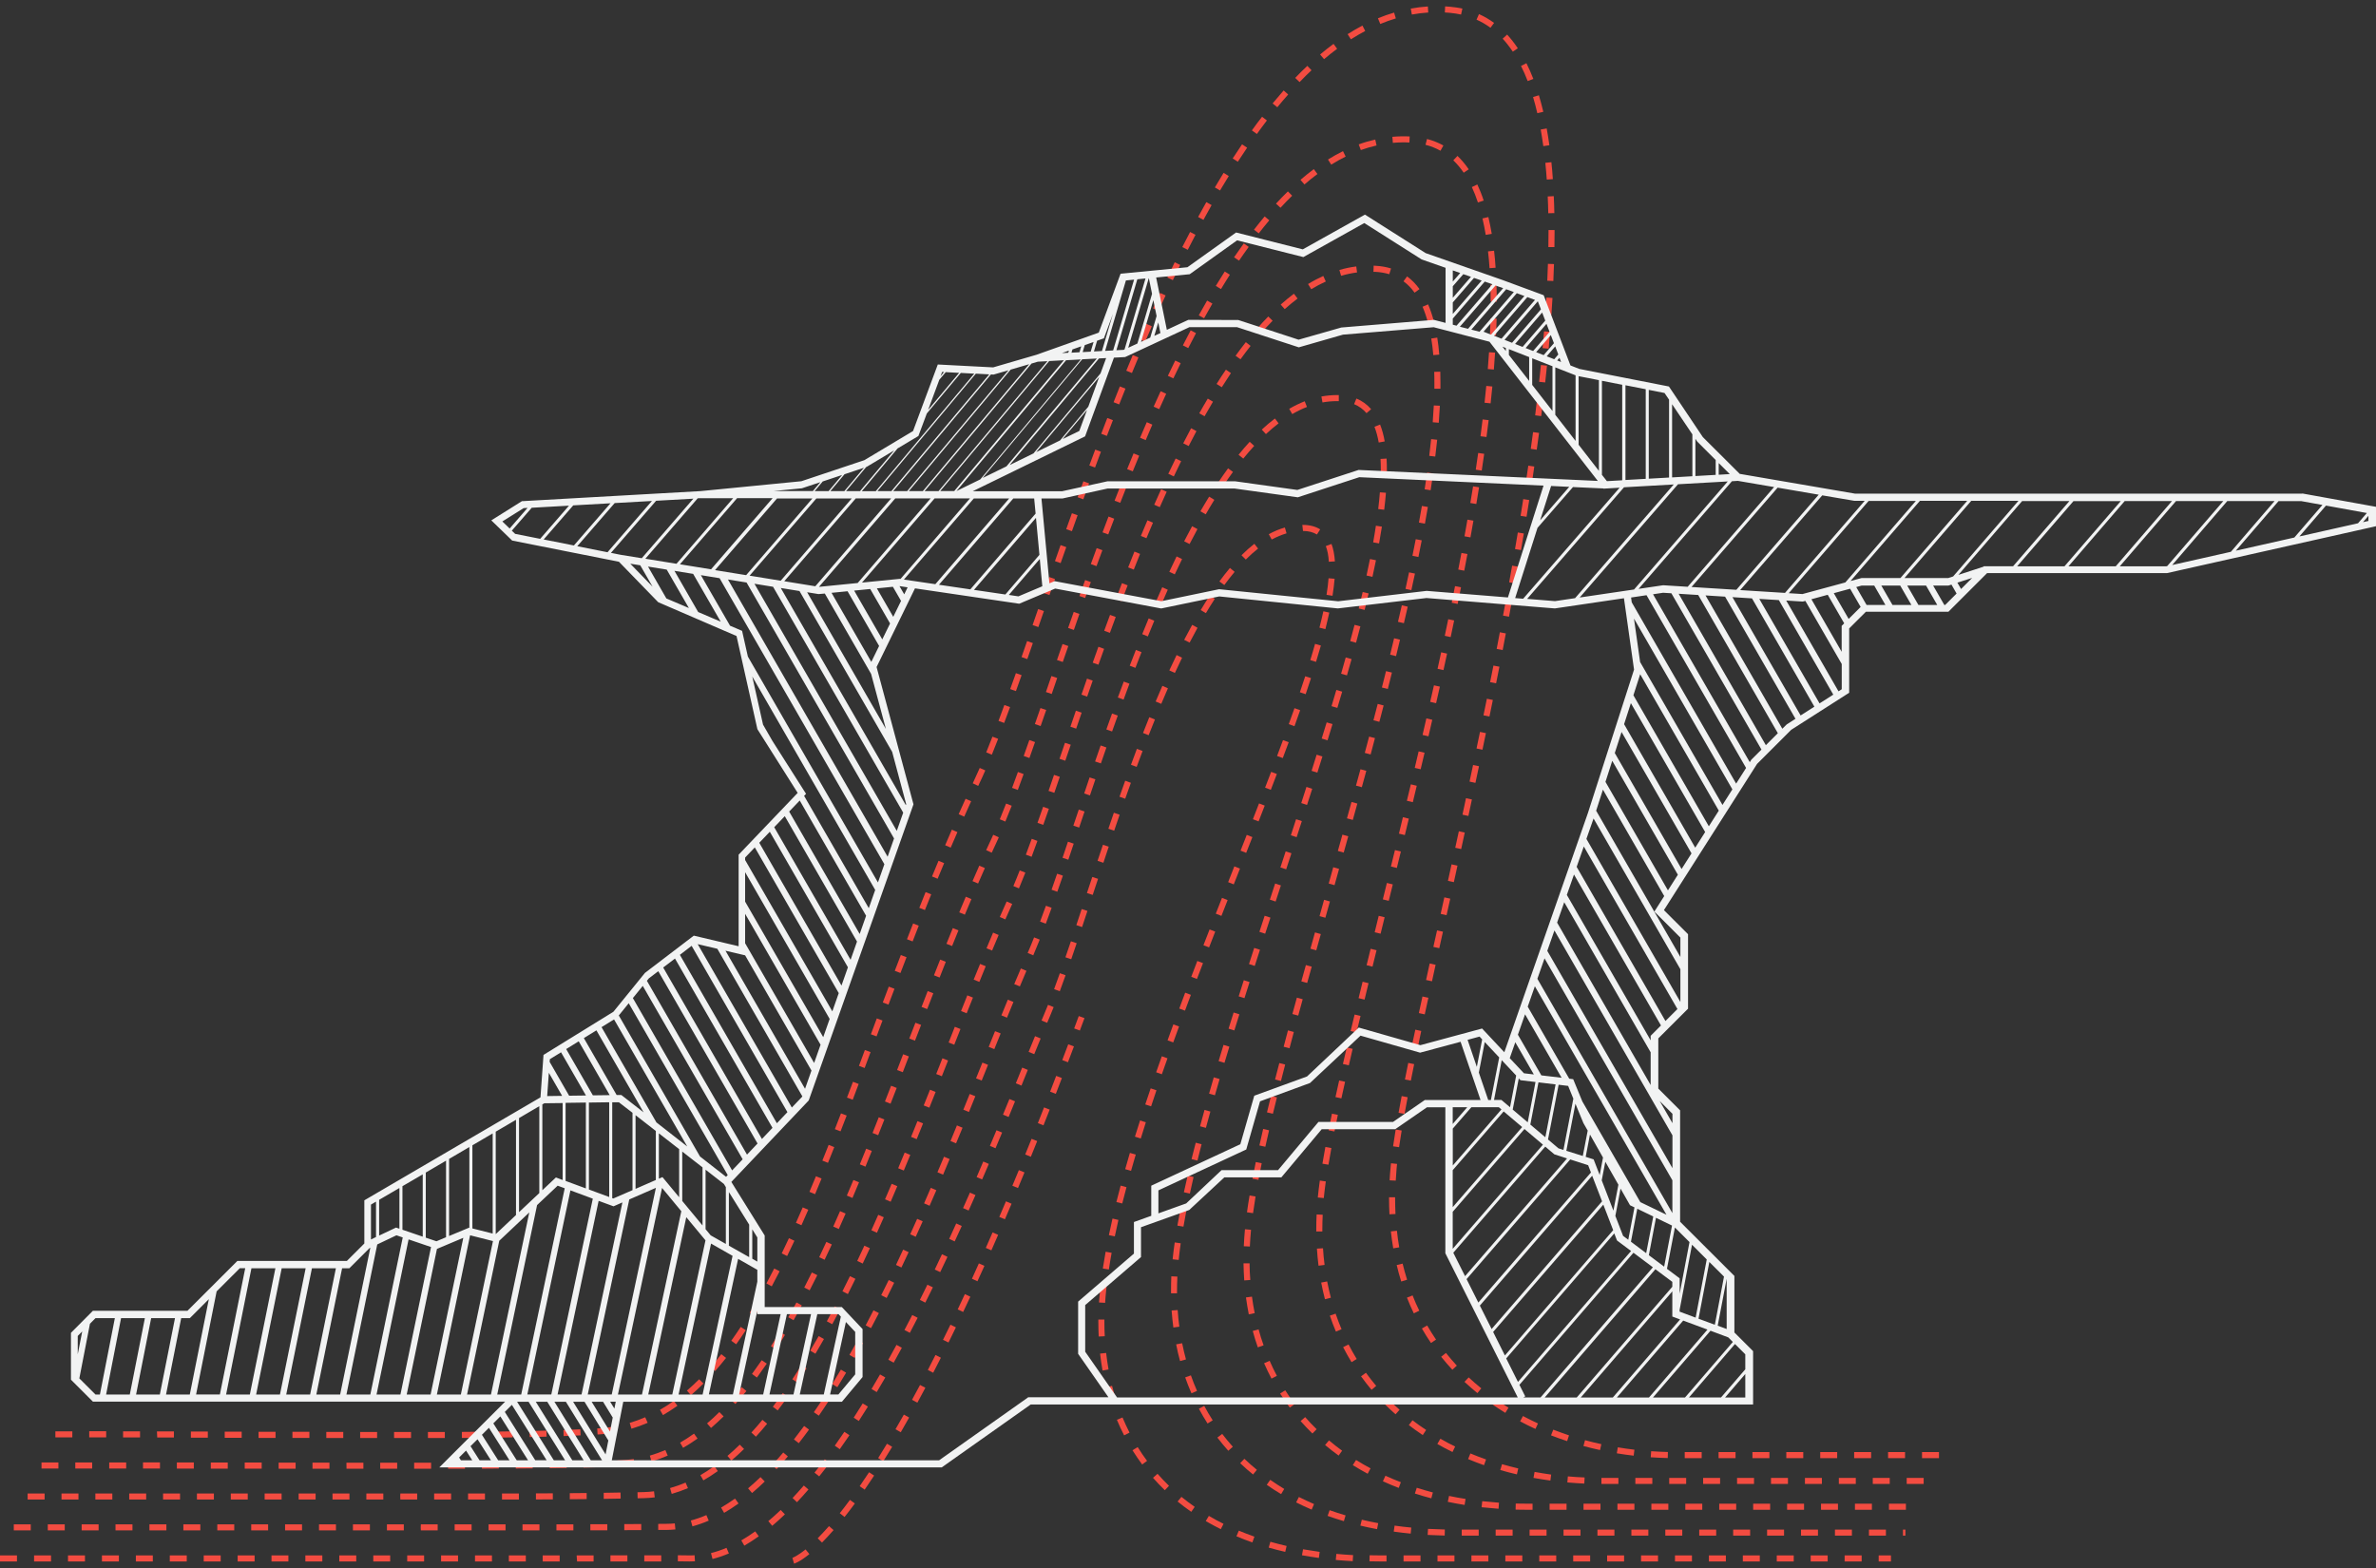 <svg width="250" height="165" viewBox="0 0 250 165" fill="none" xmlns="http://www.w3.org/2000/svg"><rect x="0" y="0" width="250" height="165" fill="#333333" stroke="none"/><g clip-path="url(#clip0_832_720)"><path d="M83.551 164.546L83.376 163.932L83.468 164.235L83.376 163.932C83.376 163.932 83.847 163.78 84.759 163.044L85.161 163.537C84.151 164.356 83.619 164.523 83.559 164.539L83.551 164.546ZM86.491 162.323L86.035 161.876C86.415 161.489 86.817 161.056 87.227 160.593L87.706 161.011C87.288 161.489 86.878 161.936 86.483 162.331L86.491 162.323ZM88.86 159.63L88.359 159.235C88.701 158.803 89.058 158.34 89.43 157.832L89.947 158.211C89.567 158.727 89.21 159.198 88.86 159.638V159.63ZM90.98 156.755L90.455 156.39C90.774 155.928 91.101 155.442 91.443 154.926L91.975 155.275C91.633 155.799 91.299 156.292 90.98 156.755ZM92.939 153.773L92.4 153.432C92.704 152.954 93.007 152.445 93.326 151.922L93.873 152.248C93.554 152.779 93.243 153.287 92.939 153.765V153.773ZM94.777 150.716L94.223 150.397C94.511 149.904 94.8 149.388 95.104 148.857L95.658 149.168C95.355 149.706 95.066 150.215 94.777 150.716ZM96.524 147.605L95.962 147.301C96.236 146.793 96.517 146.277 96.805 145.739L97.367 146.034C97.079 146.573 96.798 147.097 96.524 147.605V147.605ZM98.195 144.456L97.626 144.161C97.891 143.645 98.157 143.121 98.431 142.583L99 142.871C98.727 143.409 98.454 143.941 98.188 144.456H98.195ZM99.798 141.27L99.221 140.989C99.479 140.466 99.737 139.935 100.003 139.396L100.58 139.677C100.314 140.223 100.056 140.754 99.798 141.278V141.27ZM101.347 138.061L100.77 137.788C101.021 137.264 101.271 136.726 101.522 136.179L102.099 136.452C101.841 136.999 101.591 137.537 101.34 138.061H101.347ZM102.851 134.829L102.267 134.563C102.51 134.032 102.753 133.494 102.996 132.947L103.581 133.205C103.33 133.759 103.087 134.298 102.844 134.829H102.851ZM104.31 131.574L103.725 131.316C103.96 130.785 104.196 130.239 104.439 129.685L105.024 129.943C104.781 130.497 104.545 131.036 104.31 131.574ZM105.73 128.304L105.145 128.054C105.373 127.515 105.609 126.969 105.844 126.415L106.436 126.666C106.201 127.219 105.973 127.766 105.738 128.304H105.73ZM107.112 125.019L106.52 124.776L107.204 123.13L107.796 123.373L107.112 125.019ZM108.464 121.727L107.872 121.484C108.092 120.945 108.313 120.391 108.54 119.837L109.133 120.073C108.913 120.634 108.685 121.18 108.464 121.727V121.727ZM109.794 118.419L109.201 118.184L109.854 116.53L110.447 116.765L109.794 118.419ZM111.093 115.103L110.492 114.876L111.131 113.214L111.731 113.442L111.093 115.103ZM112.369 111.78L111.769 111.553L112.399 109.891L112.999 110.111L112.369 111.78V111.78ZM113.622 108.442L113.022 108.222L113.508 106.917L114.108 107.137L113.622 108.442Z" fill="#F34C41"/><path d="M204.017 153.439H202.232V152.802H204.017V153.439ZM200.447 153.439H198.662V152.802H200.447V153.439ZM196.877 153.439H195.092V152.802H196.877V153.439ZM193.307 153.439H191.522V152.802H193.307V153.439ZM189.737 153.439H187.952V152.802H189.737V153.439ZM186.175 153.439H184.39V152.802H186.175V153.439ZM182.612 153.439H180.827V152.802H182.612V153.439ZM179.05 153.439H177.265V152.802H179.05V153.439ZM175.48 153.431C174.88 153.416 174.28 153.386 173.687 153.348L173.733 152.711C174.318 152.749 174.91 152.779 175.495 152.794L175.48 153.431V153.431ZM171.895 153.181C171.302 153.113 170.71 153.029 170.118 152.931L170.224 152.301C170.801 152.4 171.386 152.483 171.971 152.551L171.895 153.189V153.181ZM168.355 152.589C167.771 152.46 167.186 152.324 166.608 152.165L166.776 151.55C167.338 151.702 167.915 151.846 168.492 151.967L168.355 152.589V152.589ZM164.892 151.649C164.322 151.459 163.76 151.262 163.198 151.042L163.433 150.442C163.98 150.655 164.535 150.852 165.089 151.042L164.892 151.649V151.649ZM41.464 151.322V150.685H43.249V151.322H41.464ZM39.679 151.322H37.894V150.685H39.679V151.322ZM45.026 151.322V150.685H46.804V151.322H45.026ZM36.117 151.322H34.332V150.678H36.117V151.322ZM32.554 151.315H30.77V150.67H32.554V151.315ZM48.596 151.315V150.678L50.374 150.662V151.3L48.596 151.315ZM28.992 151.315H27.207V150.67H28.992V151.315ZM25.43 151.3H23.645V150.655H25.43V151.3ZM21.868 151.284H20.083V150.64H21.868V151.284ZM52.166 151.284V150.647C52.766 150.64 53.359 150.632 53.936 150.617L53.951 151.254C53.366 151.262 52.774 151.277 52.166 151.284ZM18.298 151.269H16.543L16.513 150.624H18.298V151.269V151.269ZM14.735 151.262H12.95V150.617H14.735V151.262ZM11.173 151.254H9.388V150.609H11.173V151.254ZM7.611 151.254H5.826V150.617H7.611V151.254ZM55.736 151.224L55.721 150.586C56.329 150.571 56.921 150.556 57.498 150.541L57.514 151.178C56.936 151.193 56.344 151.209 55.729 151.224H55.736ZM59.306 151.118L59.283 150.48C59.898 150.457 60.491 150.435 61.061 150.404L61.091 151.042C60.521 151.072 59.921 151.095 59.306 151.118V151.118ZM62.876 150.951L62.838 150.313L63.089 150.298C63.59 150.268 64.084 150.207 64.57 150.131L64.676 150.761C64.175 150.844 63.651 150.905 63.127 150.935L62.876 150.951ZM161.557 150.366C161.011 150.116 160.471 149.851 159.947 149.57L160.243 149.008C160.752 149.282 161.284 149.539 161.823 149.79L161.557 150.374V150.366ZM66.438 150.344L66.256 149.729C66.803 149.57 67.357 149.365 67.889 149.137L68.147 149.722C67.593 149.964 67.023 150.169 66.446 150.344H66.438ZM69.757 148.91L69.439 148.356C69.932 148.075 70.426 147.757 70.904 147.415L71.277 147.931C70.783 148.288 70.266 148.614 69.757 148.91ZM158.39 148.675C157.881 148.364 157.372 148.03 156.886 147.688L157.258 147.165C157.737 147.499 158.231 147.825 158.724 148.128L158.39 148.675V148.675ZM72.697 146.816L72.279 146.33C72.712 145.959 73.145 145.556 73.563 145.139L74.019 145.587C73.586 146.019 73.138 146.437 72.697 146.816V146.816ZM155.451 146.596C154.987 146.216 154.524 145.814 154.091 145.412L154.532 144.942C154.957 145.336 155.405 145.731 155.861 146.095L155.458 146.588L155.451 146.596ZM75.249 144.274L74.771 143.857C75.15 143.425 75.53 142.969 75.895 142.499L76.396 142.894C76.016 143.371 75.636 143.834 75.249 144.274ZM152.815 144.138C152.405 143.698 152.01 143.235 151.638 142.772L152.139 142.37C152.503 142.825 152.891 143.273 153.286 143.705L152.815 144.138V144.138ZM77.467 141.46L76.943 141.088C77.277 140.617 77.611 140.132 77.938 139.631L78.47 139.98C78.135 140.489 77.801 140.982 77.459 141.46H77.467ZM150.567 141.323C150.225 140.822 149.906 140.314 149.61 139.798L150.164 139.479C150.453 139.98 150.772 140.481 151.098 140.966L150.567 141.323V141.323ZM79.434 138.463L78.887 138.129C79.191 137.636 79.487 137.12 79.784 136.604L80.338 136.923C80.042 137.446 79.738 137.962 79.434 138.463V138.463ZM148.759 138.205C148.501 137.666 148.258 137.112 148.037 136.551L148.63 136.316C148.842 136.862 149.078 137.401 149.336 137.924L148.759 138.205V138.205ZM81.204 135.36L80.642 135.056C80.915 134.54 81.189 134.017 81.462 133.486L82.032 133.774C81.758 134.313 81.485 134.836 81.204 135.36ZM147.437 134.859C147.263 134.298 147.095 133.714 146.959 133.122L147.582 132.97C147.718 133.539 147.878 134.108 148.053 134.662L147.445 134.852L147.437 134.859ZM82.829 132.173L82.252 131.893C82.51 131.369 82.761 130.831 83.012 130.292L83.589 130.565C83.338 131.111 83.08 131.65 82.822 132.173H82.829ZM146.594 131.362C146.495 130.777 146.412 130.178 146.344 129.579L146.982 129.51C147.042 130.095 147.126 130.679 147.225 131.255L146.594 131.362V131.362ZM84.333 128.934L83.749 128.676C83.992 128.137 84.227 127.599 84.463 127.052L85.047 127.303C84.804 127.857 84.569 128.403 84.326 128.934H84.333ZM146.199 127.788C146.169 127.242 146.154 126.681 146.154 126.119V125.99H146.792V126.112C146.792 126.665 146.807 127.212 146.83 127.75L146.192 127.781L146.199 127.788ZM85.761 125.664L85.169 125.414C85.397 124.875 85.625 124.329 85.853 123.775L86.445 124.018C86.217 124.572 85.989 125.118 85.761 125.664V125.664ZM146.852 124.238L146.214 124.207C146.237 123.775 146.268 123.327 146.313 122.88L146.359 122.409L146.997 122.478L146.951 122.933C146.913 123.373 146.883 123.805 146.86 124.23L146.852 124.238ZM87.121 122.364L86.528 122.129C86.749 121.582 86.969 121.028 87.189 120.475L87.782 120.71C87.561 121.264 87.341 121.818 87.121 122.364ZM147.209 120.717L146.579 120.626C146.655 120.073 146.746 119.481 146.852 118.859L147.483 118.965C147.384 119.587 147.293 120.171 147.209 120.717V120.717ZM88.435 119.048L87.843 118.821C88.055 118.275 88.268 117.721 88.488 117.159L89.088 117.387C88.876 117.948 88.663 118.502 88.443 119.048H88.435ZM147.787 117.212L147.156 117.099C147.255 116.537 147.369 115.945 147.483 115.338L148.113 115.46C147.999 116.067 147.893 116.651 147.787 117.212ZM89.719 115.725L89.119 115.498L89.749 113.836L90.349 114.064L89.719 115.733V115.725ZM148.455 113.715L147.825 113.593C147.939 113.024 148.053 112.44 148.174 111.849L148.797 111.978C148.675 112.577 148.554 113.153 148.447 113.722L148.455 113.715ZM90.98 112.387L90.379 112.16L91.002 110.491L91.602 110.711L90.98 112.38V112.387ZM149.169 110.225L148.546 110.096L148.918 108.351L149.541 108.488L149.177 110.233L149.169 110.225ZM92.233 109.057L91.633 108.837L92.256 107.168L92.856 107.388L92.233 109.057ZM149.913 106.743L149.291 106.606L149.67 104.861L150.293 104.998L149.913 106.735V106.743ZM93.486 105.718L92.886 105.491L93.516 103.822L94.117 104.049L93.486 105.718ZM150.673 103.26L150.05 103.124L150.43 101.386L151.053 101.523L150.673 103.26ZM94.747 102.388L94.147 102.16L94.785 100.499L95.385 100.726L94.747 102.388ZM151.44 99.778L150.817 99.641L151.205 97.904L151.827 98.041L151.44 99.778ZM96.023 99.065L95.43 98.837L96.076 97.176L96.669 97.411L96.023 99.073V99.065ZM152.207 96.303L151.584 96.167L151.972 94.429L152.595 94.566L152.207 96.303ZM97.322 95.765L96.729 95.529C96.95 94.976 97.17 94.429 97.39 93.876L97.983 94.111C97.762 94.657 97.542 95.211 97.322 95.757V95.765ZM152.974 92.829L152.352 92.692L152.731 90.955L153.354 91.091L152.974 92.829ZM98.659 92.472L98.066 92.229C98.294 91.683 98.522 91.129 98.75 90.583L99.342 90.826C99.114 91.372 98.886 91.918 98.659 92.464V92.472ZM153.742 89.346L153.119 89.21L153.499 87.472L154.121 87.609L153.742 89.354V89.346ZM100.033 89.195L99.449 88.944C99.684 88.398 99.919 87.852 100.155 87.305L100.74 87.563C100.504 88.11 100.269 88.648 100.033 89.195V89.195ZM101.454 85.932L100.869 85.674C101.112 85.128 101.355 84.589 101.598 84.051L102.183 84.316C101.94 84.855 101.697 85.394 101.454 85.94V85.932ZM154.501 85.864L153.878 85.727L154.25 83.99L154.873 84.127L154.501 85.871V85.864ZM102.927 82.7L102.35 82.427L102.502 82.101C102.692 81.691 102.889 81.266 103.087 80.811L103.672 81.069C103.474 81.532 103.277 81.964 103.079 82.374L102.927 82.7V82.7ZM155.245 82.382L154.623 82.245L154.995 80.5L155.618 80.629L155.245 82.374V82.382ZM104.363 79.415L103.77 79.172C103.983 78.641 104.203 78.095 104.424 77.519L105.024 77.746C104.803 78.323 104.583 78.876 104.363 79.408V79.415ZM155.982 78.892L155.359 78.763L155.724 77.018L156.347 77.147L155.982 78.892ZM105.662 76.077L105.062 75.857C105.267 75.318 105.472 74.757 105.677 74.188L106.277 74.408C106.064 74.984 105.859 75.538 105.654 76.085L105.662 76.077ZM156.711 75.402L156.089 75.273L156.446 73.528L157.076 73.657L156.719 75.402H156.711ZM106.892 72.724L106.292 72.511C106.49 71.965 106.687 71.404 106.892 70.835L107.492 71.047C107.287 71.616 107.09 72.177 106.892 72.731V72.724ZM157.418 71.904L156.787 71.783L157.137 70.038L157.767 70.159L157.418 71.904ZM108.085 69.355L107.485 69.143L108.07 67.459L108.677 67.671L108.092 69.355H108.085ZM158.109 68.407L157.479 68.285L157.813 66.533L158.443 66.654L158.109 68.407ZM109.254 65.987L108.647 65.774L109.232 64.09L109.839 64.302L109.254 65.987ZM158.777 64.894L158.147 64.78L158.474 63.028L159.104 63.142L158.777 64.894ZM110.424 62.618L109.816 62.406L110.401 60.721L111.009 60.934L110.424 62.618ZM159.423 61.389L158.793 61.275L159.104 59.523L159.734 59.629L159.423 61.382V61.389ZM111.601 59.257L111.001 59.045L111.594 57.361L112.194 57.573L111.601 59.25V59.257ZM160.038 57.884L159.408 57.778C159.507 57.194 159.605 56.609 159.704 56.033L160.335 56.139C160.236 56.723 160.137 57.307 160.038 57.892V57.884ZM112.786 55.896L112.186 55.684L112.786 54.007L113.386 54.22L112.786 55.896ZM160.623 54.379L159.993 54.28C160.091 53.696 160.183 53.112 160.274 52.52L160.904 52.619C160.813 53.203 160.722 53.787 160.623 54.379ZM113.986 52.543L113.386 52.323L113.994 50.646L114.594 50.866L113.986 52.543ZM161.178 50.851L160.547 50.76C160.638 50.168 160.722 49.584 160.805 49L161.436 49.091C161.352 49.675 161.261 50.267 161.178 50.851V50.851ZM115.217 49.197L114.617 48.977C114.822 48.423 115.035 47.862 115.24 47.308L115.84 47.536C115.627 48.09 115.422 48.651 115.217 49.205V49.197ZM161.694 47.323L161.064 47.232C161.147 46.641 161.223 46.056 161.307 45.472L161.937 45.556C161.861 46.14 161.778 46.731 161.694 47.323ZM116.47 45.874L115.87 45.647C116.083 45.093 116.295 44.539 116.508 43.985L117.101 44.213C116.888 44.767 116.675 45.32 116.463 45.874H116.47ZM162.165 43.788L161.527 43.704C161.603 43.113 161.671 42.521 161.74 41.937L162.378 42.013C162.309 42.597 162.233 43.188 162.165 43.78V43.788ZM117.761 42.559L117.169 42.324C117.389 41.77 117.61 41.216 117.83 40.662L118.422 40.897C118.202 41.451 117.982 42.005 117.761 42.551V42.559ZM162.583 40.245L161.945 40.177C162.013 39.585 162.074 38.993 162.135 38.409L162.773 38.477C162.712 39.061 162.651 39.653 162.583 40.252V40.245ZM119.098 39.251L118.506 39.008C118.734 38.454 118.962 37.908 119.189 37.362L119.782 37.612C119.554 38.158 119.326 38.705 119.098 39.259V39.251ZM162.947 36.694L162.309 36.633C162.363 36.042 162.416 35.45 162.461 34.866L163.099 34.919C163.054 35.511 163.001 36.102 162.947 36.694V36.694ZM120.481 35.966L119.896 35.715C120.131 35.169 120.367 34.623 120.61 34.077L121.195 34.335C120.959 34.873 120.716 35.42 120.488 35.966H120.481ZM163.236 33.136L162.598 33.09C162.644 32.491 162.682 31.899 162.712 31.315L163.35 31.353C163.312 31.945 163.274 32.537 163.236 33.136ZM121.909 32.711L121.324 32.446C121.567 31.899 121.817 31.361 122.068 30.822L122.645 31.088C122.395 31.626 122.152 32.165 121.909 32.704V32.711ZM163.441 29.57L162.803 29.54C162.833 28.941 162.856 28.349 162.871 27.765L163.509 27.787C163.494 28.379 163.471 28.971 163.441 29.57ZM123.405 29.479L122.828 29.206C123.086 28.668 123.344 28.129 123.602 27.598L124.18 27.878C123.921 28.41 123.663 28.941 123.405 29.479ZM124.97 26.285L124.4 25.997C124.673 25.466 124.947 24.935 125.22 24.411L125.79 24.707C125.516 25.231 125.243 25.754 124.977 26.285H124.97ZM163.555 25.997H162.917C162.925 25.466 162.932 24.957 162.932 24.449V24.206H163.57V24.449C163.57 24.957 163.57 25.473 163.555 25.997ZM126.625 23.137L126.063 22.833C126.352 22.31 126.641 21.786 126.929 21.27L127.484 21.581C127.195 22.09 126.906 22.613 126.625 23.137V23.137ZM162.909 22.439C162.894 21.839 162.879 21.248 162.849 20.671L163.487 20.641C163.517 21.225 163.532 21.824 163.547 22.424L162.909 22.439ZM128.38 20.049L127.826 19.723C128.129 19.207 128.441 18.698 128.745 18.19L129.291 18.524C128.98 19.025 128.676 19.533 128.372 20.041L128.38 20.049ZM162.75 18.896C162.704 18.296 162.659 17.705 162.598 17.136L163.236 17.067C163.297 17.651 163.35 18.243 163.388 18.85L162.75 18.896ZM130.241 17.022L129.702 16.673C130.028 16.165 130.355 15.671 130.689 15.186L131.221 15.542C130.894 16.028 130.568 16.521 130.241 17.022V17.022ZM162.385 15.376C162.302 14.776 162.211 14.2 162.112 13.63L162.742 13.517C162.849 14.093 162.94 14.685 163.023 15.284L162.393 15.376H162.385ZM132.239 14.093L131.722 13.722C132.071 13.228 132.428 12.751 132.793 12.288L133.302 12.675C132.945 13.137 132.596 13.615 132.246 14.101L132.239 14.093ZM161.755 11.908C161.618 11.317 161.466 10.748 161.307 10.209L161.922 10.027C162.089 10.581 162.241 11.165 162.385 11.764L161.762 11.908H161.755ZM134.396 11.286L133.902 10.884C134.289 10.414 134.677 9.959 135.064 9.519L135.543 9.943C135.155 10.376 134.775 10.831 134.396 11.286ZM136.743 8.638L136.279 8.198C136.697 7.758 137.123 7.341 137.555 6.931L137.996 7.394C137.571 7.789 137.153 8.206 136.743 8.638ZM160.745 8.54C160.524 7.971 160.289 7.432 160.038 6.939L160.608 6.651C160.866 7.167 161.109 7.72 161.337 8.305L160.737 8.532L160.745 8.54ZM139.31 6.218L138.9 5.733C139.363 5.338 139.842 4.966 140.313 4.617L140.692 5.133C140.237 5.475 139.766 5.839 139.318 6.226L139.31 6.218ZM159.172 5.429C158.838 4.936 158.481 4.473 158.109 4.071L158.58 3.639C158.975 4.071 159.355 4.557 159.704 5.08L159.172 5.437V5.429ZM142.136 4.132L141.794 3.593C142.31 3.267 142.834 2.964 143.351 2.69L143.647 3.259C143.146 3.525 142.637 3.821 142.136 4.14V4.132ZM156.833 2.926C156.37 2.584 155.876 2.296 155.359 2.068L155.618 1.484C156.172 1.735 156.711 2.046 157.205 2.41L156.825 2.926H156.833ZM145.227 2.516L144.984 1.924C145.546 1.689 146.123 1.492 146.685 1.325L146.868 1.939C146.328 2.099 145.774 2.296 145.227 2.524V2.516ZM148.554 1.53L148.44 0.9C149.032 0.794 149.64 0.718 150.24 0.68L150.278 1.317C149.701 1.355 149.123 1.423 148.554 1.53ZM153.734 1.53C153.347 1.446 152.944 1.386 152.534 1.348C152.359 1.332 152.192 1.317 152.025 1.31L152.055 0.672C152.23 0.68 152.412 0.695 152.587 0.71C153.028 0.748 153.461 0.817 153.871 0.9L153.734 1.522V1.53Z" fill="#F34C41"/><path d="M202.406 156.155H200.621V155.518H202.406V156.155ZM198.836 156.155H197.051V155.518H198.836V156.155ZM195.266 156.155H193.481V155.518H195.266V156.155ZM191.697 156.155H189.912V155.518H191.697V156.155ZM188.127 156.155H186.342V155.518H188.127V156.155ZM184.557 156.155H182.772V155.518H184.557V156.155ZM180.987 156.155H179.202V155.518H180.987V156.155ZM177.417 156.155H175.632V155.518H177.417V156.155ZM173.855 156.155H172.07V155.518H173.855V156.155ZM170.285 156.155H168.5V155.518H170.285V156.155ZM166.707 156.117C166.107 156.087 165.507 156.049 164.915 155.996L164.968 155.359C165.553 155.412 166.137 155.45 166.73 155.472L166.7 156.11L166.707 156.117ZM163.13 155.799C162.53 155.715 161.937 155.624 161.352 155.518L161.466 154.888C162.043 154.994 162.621 155.086 163.213 155.169L163.13 155.799ZM159.598 155.146C159.013 155.01 158.428 154.858 157.858 154.691L158.041 154.076C158.603 154.236 159.172 154.388 159.75 154.524L159.605 155.146H159.598ZM41.791 154.554H40.006V153.917H41.791V154.554ZM38.228 154.554H36.459L36.451 153.917H38.236V154.554H38.228ZM43.576 154.554V153.917H45.361V154.554H43.576ZM34.666 154.554H32.881V153.91H34.666V154.554ZM47.146 154.554V153.917H48.923V154.554H47.146V154.554ZM31.104 154.554H29.319V153.91H31.104V154.554ZM27.534 154.547H25.749V153.902H27.534V154.547ZM50.708 154.547V153.91L52.485 153.894V154.532L50.708 154.547ZM23.964 154.547H22.179V153.902H23.964V154.547ZM20.394 154.539H18.609V153.894H20.394V154.539ZM16.832 154.532H15.047V153.887H16.832V154.532ZM54.27 154.532V153.894L56.048 153.879V154.517L54.27 154.532ZM13.269 154.532H11.492V154.213V153.894H13.277V154.532H13.269ZM9.707 154.532H7.922V153.894H9.7V154.532H9.707ZM6.145 154.532H4.367V153.894H6.145V154.532ZM57.84 154.501V153.864C58.448 153.856 59.04 153.849 59.61 153.834L59.625 154.471C59.048 154.479 58.455 154.494 57.84 154.501ZM61.41 154.433L61.395 153.796C62.018 153.781 62.61 153.765 63.172 153.75L63.195 154.388C62.633 154.403 62.041 154.418 61.41 154.433V154.433ZM64.98 154.319L64.95 153.682L65.405 153.659C65.831 153.636 66.264 153.599 66.681 153.538L66.772 154.168C66.332 154.236 65.884 154.274 65.436 154.296L64.972 154.319H64.98ZM11.492 154.221V153.902V154.221ZM156.149 154.183C155.58 153.985 155.018 153.765 154.471 153.538L154.714 152.946C155.253 153.174 155.8 153.378 156.362 153.576L156.149 154.175V154.183ZM68.55 153.788L68.375 153.174C68.922 153.014 69.469 152.817 70.008 152.589L70.259 153.174C69.697 153.416 69.127 153.621 68.55 153.788ZM152.83 152.794C152.283 152.529 151.752 152.248 151.235 151.952L151.554 151.398C152.055 151.687 152.579 151.96 153.111 152.218L152.83 152.794ZM71.877 152.362L71.558 151.808C72.044 151.527 72.537 151.209 73.024 150.86L73.396 151.376C72.894 151.732 72.386 152.066 71.877 152.354V152.362ZM149.701 151.011C149.199 150.678 148.706 150.329 148.235 149.964L148.622 149.456C149.085 149.813 149.564 150.154 150.058 150.473L149.708 151.004L149.701 151.011ZM74.816 150.268L74.398 149.782C74.824 149.418 75.264 149.016 75.69 148.591L76.138 149.046C75.697 149.479 75.249 149.889 74.809 150.268H74.816ZM146.837 148.826C146.381 148.424 145.941 148.007 145.531 147.59L145.986 147.142C146.389 147.552 146.822 147.962 147.263 148.348L146.837 148.826ZM77.376 147.742L76.897 147.317C77.285 146.884 77.665 146.437 78.037 145.974L78.538 146.376C78.158 146.854 77.763 147.309 77.376 147.742ZM144.315 146.255C143.928 145.792 143.556 145.314 143.207 144.828L143.723 144.456C144.065 144.927 144.422 145.39 144.802 145.837L144.315 146.247V146.255ZM79.639 144.957L79.123 144.578C79.465 144.107 79.806 143.63 80.148 143.136L80.68 143.493C80.338 143.994 79.989 144.479 79.647 144.957H79.639ZM142.204 143.334C141.892 142.825 141.596 142.294 141.323 141.763L141.892 141.475C142.158 141.991 142.447 142.507 142.751 143.007L142.204 143.341V143.334ZM81.66 141.998L81.121 141.657C81.432 141.164 81.743 140.663 82.047 140.147L82.594 140.473C82.283 140.989 81.971 141.498 81.652 141.998H81.66ZM140.563 140.124C140.328 139.571 140.115 139.009 139.925 138.44L140.533 138.235C140.723 138.789 140.928 139.343 141.156 139.874L140.563 140.124ZM83.498 138.926L82.943 138.615C83.232 138.106 83.513 137.59 83.802 137.059L84.364 137.363C84.075 137.894 83.794 138.417 83.498 138.926V138.926ZM139.409 136.718C139.257 136.141 139.128 135.55 139.014 134.965L139.644 134.844C139.758 135.421 139.887 135.997 140.032 136.559L139.416 136.718H139.409ZM85.192 135.777L84.622 135.489C84.888 134.965 85.154 134.442 85.42 133.903L85.997 134.184C85.731 134.723 85.465 135.254 85.192 135.777ZM138.733 133.183C138.657 132.598 138.604 131.991 138.566 131.392L139.204 131.354C139.242 131.946 139.295 132.53 139.371 133.107L138.733 133.19V133.183ZM86.772 132.568L86.194 132.295C86.445 131.764 86.696 131.225 86.946 130.687L87.523 130.952C87.273 131.498 87.022 132.037 86.764 132.568H86.772ZM138.497 129.594V129.336C138.497 128.828 138.505 128.319 138.535 127.796L139.173 127.826C139.15 128.335 139.135 128.835 139.135 129.336V129.586H138.497V129.594ZM88.26 129.329L87.675 129.071C87.918 128.532 88.154 127.993 88.389 127.447L88.974 127.705C88.739 128.251 88.496 128.797 88.253 129.336L88.26 129.329ZM139.295 126.074L138.657 126.013C138.71 125.459 138.786 124.868 138.869 124.23L139.5 124.321C139.416 124.943 139.34 125.528 139.287 126.074H139.295ZM89.688 126.059L89.103 125.808C89.331 125.262 89.567 124.716 89.795 124.17L90.387 124.412C90.159 124.966 89.924 125.512 89.696 126.059H89.688ZM91.063 122.766L90.471 122.523C90.691 121.977 90.919 121.423 91.139 120.877L91.731 121.112C91.511 121.666 91.283 122.22 91.063 122.766V122.766ZM139.773 122.561L139.143 122.455C139.234 121.894 139.34 121.302 139.454 120.695L140.085 120.809C139.971 121.416 139.872 122 139.781 122.561H139.773ZM92.4 119.458L91.807 119.223C92.028 118.677 92.248 118.123 92.461 117.569L93.053 117.804C92.833 118.358 92.613 118.912 92.4 119.458ZM140.419 119.064L139.789 118.942C139.902 118.373 140.016 117.789 140.146 117.19L140.768 117.319C140.647 117.918 140.525 118.495 140.411 119.064H140.419ZM93.706 116.143L93.114 115.908L93.76 114.254L94.352 114.481L93.706 116.135V116.143ZM141.141 115.581L140.518 115.445C140.639 114.876 140.768 114.299 140.905 113.7L141.528 113.836C141.399 114.428 141.27 115.005 141.141 115.574V115.581ZM94.99 112.827L94.39 112.6L95.028 110.938L95.628 111.166L94.99 112.827ZM141.923 112.107L141.3 111.962L141.703 110.225L142.325 110.369L141.923 112.107ZM96.274 109.512L95.674 109.284L96.319 107.623L96.919 107.85L96.274 109.512ZM142.736 108.647L142.113 108.495L142.531 106.758L143.153 106.91L142.736 108.639V108.647ZM97.565 106.189L96.965 105.961L97.61 104.292L98.203 104.52L97.557 106.189H97.565ZM143.571 105.187L142.948 105.036L143.374 103.306L143.996 103.458L143.579 105.187H143.571ZM98.864 102.866L98.271 102.631L98.924 100.977L99.517 101.212L98.864 102.866ZM144.414 101.72L143.791 101.569L144.217 99.839L144.84 99.991L144.414 101.72ZM100.178 99.55L99.585 99.315C99.805 98.761 100.033 98.208 100.254 97.661L100.846 97.904C100.626 98.451 100.398 99.004 100.178 99.55V99.55ZM145.265 98.253L144.642 98.102L145.067 96.372L145.69 96.523L145.265 98.253ZM101.522 96.25L100.93 96.007C101.158 95.454 101.385 94.907 101.621 94.361L102.213 94.612C101.985 95.158 101.758 95.704 101.522 96.25ZM146.123 94.794L145.5 94.642L145.926 92.912L146.549 93.064L146.123 94.794ZM102.912 92.973L102.327 92.722C102.563 92.176 102.806 91.63 103.041 91.091L103.626 91.349C103.391 91.888 103.148 92.434 102.912 92.98V92.973ZM146.974 91.334L146.351 91.182L146.776 89.453L147.399 89.604L146.974 91.334ZM104.348 89.726L103.763 89.46C103.945 89.066 104.127 88.664 104.31 88.277L104.507 87.844L105.092 88.11L104.895 88.55C104.712 88.944 104.53 89.339 104.348 89.733V89.726ZM147.817 87.874L147.194 87.723L147.612 85.993L148.235 86.145L147.817 87.874ZM105.791 86.456L105.198 86.213C105.411 85.69 105.631 85.136 105.859 84.559L106.452 84.787C106.224 85.363 106.004 85.925 105.783 86.448L105.791 86.456ZM148.653 84.415L148.03 84.263L148.447 82.534L149.07 82.685L148.653 84.423V84.415ZM107.09 83.125L106.49 82.905C106.695 82.367 106.9 81.805 107.105 81.236L107.705 81.456C107.492 82.033 107.287 82.594 107.09 83.133V83.125ZM149.48 80.948L148.858 80.804L149.268 79.066L149.891 79.21L149.48 80.948ZM108.313 79.764L107.713 79.552C107.91 79.006 108.107 78.444 108.305 77.875L108.905 78.088C108.708 78.664 108.502 79.226 108.313 79.772V79.764ZM150.301 77.481L149.678 77.337L150.08 75.599L150.703 75.743L150.301 77.488V77.481ZM109.497 76.403L108.89 76.191L109.475 74.507L110.082 74.712L109.497 76.396V76.403ZM151.106 73.998L150.483 73.854L150.878 72.117L151.501 72.253L151.106 73.991V73.998ZM110.66 73.027L110.052 72.822L110.629 71.138L111.237 71.343L110.66 73.027ZM151.881 70.516L151.258 70.379L151.638 68.642L152.26 68.779L151.881 70.516ZM111.822 69.659L111.214 69.454L111.799 67.77L112.407 67.982L111.822 69.666V69.659ZM152.64 67.041L152.017 66.905L152.382 65.16L153.005 65.289L152.64 67.034V67.041ZM112.991 66.29L112.384 66.078L112.976 64.394L113.576 64.606L112.991 66.29V66.29ZM153.369 63.551L152.747 63.422C152.868 62.838 152.982 62.254 153.096 61.678L153.726 61.799C153.612 62.383 153.491 62.96 153.377 63.544L153.369 63.551ZM114.176 62.929L113.576 62.717L114.176 61.04L114.776 61.253L114.176 62.929ZM154.068 60.054L153.438 59.933C153.552 59.348 153.666 58.764 153.772 58.188L154.402 58.301C154.296 58.886 154.182 59.47 154.068 60.054V60.054ZM115.376 59.576L114.776 59.356C114.981 58.802 115.187 58.241 115.392 57.679L115.992 57.899C115.787 58.461 115.581 59.015 115.376 59.568V59.576ZM154.721 56.549L154.091 56.435C154.197 55.851 154.304 55.267 154.402 54.682L155.033 54.789C154.934 55.373 154.828 55.957 154.721 56.541V56.549ZM116.607 56.238L116.007 56.018C116.212 55.464 116.425 54.91 116.637 54.356L117.237 54.584C117.025 55.138 116.82 55.692 116.607 56.245V56.238ZM155.337 53.036L154.706 52.93C154.805 52.338 154.904 51.754 154.995 51.177L155.625 51.276C155.534 51.86 155.435 52.444 155.337 53.036V53.036ZM117.875 52.915L117.275 52.687C117.488 52.133 117.708 51.58 117.929 51.026L118.521 51.261C118.301 51.815 118.088 52.369 117.868 52.922L117.875 52.915ZM119.189 49.599L118.597 49.364C118.817 48.81 119.045 48.264 119.273 47.71L119.865 47.953C119.638 48.499 119.417 49.053 119.189 49.599ZM155.906 49.516L155.276 49.425C155.367 48.833 155.451 48.249 155.534 47.665L156.165 47.756C156.081 48.34 155.997 48.924 155.906 49.523V49.516ZM120.549 46.314L119.957 46.064C120.192 45.518 120.42 44.971 120.663 44.425L121.248 44.683C121.012 45.222 120.777 45.768 120.549 46.322V46.314ZM156.408 45.988L155.777 45.905C155.853 45.313 155.929 44.721 155.997 44.137L156.635 44.213C156.567 44.797 156.491 45.389 156.408 45.98V45.988ZM121.969 43.052L121.384 42.794C121.628 42.248 121.871 41.709 122.121 41.17L122.706 41.436C122.463 41.975 122.212 42.513 121.969 43.06V43.052ZM156.841 42.445L156.203 42.377C156.271 41.785 156.332 41.193 156.385 40.609L157.023 40.67C156.97 41.254 156.909 41.846 156.841 42.445ZM123.458 39.82L122.881 39.547C123.139 39.008 123.397 38.47 123.656 37.939L124.233 38.219C123.975 38.75 123.716 39.281 123.458 39.82ZM157.182 38.887L156.544 38.834C156.59 38.234 156.635 37.643 156.673 37.066L157.311 37.104C157.273 37.688 157.228 38.288 157.182 38.887ZM125.03 36.634L124.461 36.345C124.734 35.814 125.008 35.283 125.281 34.76L125.843 35.056C125.57 35.572 125.296 36.103 125.023 36.634H125.03ZM157.41 35.321L156.772 35.291C156.795 34.691 156.818 34.1 156.833 33.516L157.471 33.531C157.456 34.115 157.441 34.714 157.41 35.321ZM126.694 33.493L126.132 33.182C126.42 32.658 126.717 32.135 127.013 31.626L127.567 31.945C127.271 32.453 126.982 32.969 126.694 33.493V33.493ZM156.848 31.748C156.848 31.148 156.833 30.557 156.818 29.98L157.456 29.957C157.479 30.541 157.486 31.141 157.486 31.748H156.848ZM128.471 30.42L127.924 30.086C128.236 29.57 128.555 29.062 128.866 28.569L129.405 28.91C129.094 29.404 128.775 29.904 128.471 30.42V30.42ZM156.727 28.212C156.689 27.605 156.635 27.021 156.567 26.452L157.205 26.384C157.273 26.961 157.327 27.56 157.365 28.174L156.727 28.22V28.212ZM130.378 27.431L129.846 27.074C130.188 26.574 130.53 26.088 130.871 25.61L131.388 25.982C131.046 26.452 130.704 26.938 130.37 27.431H130.378ZM156.324 24.707C156.225 24.108 156.111 23.524 155.982 22.985L156.605 22.841C156.734 23.395 156.856 23.994 156.962 24.609L156.332 24.715L156.324 24.707ZM132.451 24.563L131.942 24.169C132.315 23.691 132.687 23.22 133.066 22.773L133.553 23.182C133.18 23.63 132.808 24.085 132.444 24.556L132.451 24.563ZM134.73 21.862L134.259 21.43C134.669 20.982 135.087 20.55 135.512 20.14L135.96 20.595C135.55 20.997 135.14 21.422 134.73 21.862V21.862ZM155.504 21.301C155.314 20.724 155.094 20.178 154.866 19.685L155.443 19.412C155.686 19.928 155.914 20.497 156.111 21.104L155.504 21.308V21.301ZM137.252 19.412L136.834 18.926C137.297 18.524 137.768 18.145 138.239 17.796L138.619 18.312C138.163 18.653 137.707 19.017 137.252 19.412V19.412ZM154.015 18.183C153.681 17.69 153.309 17.25 152.914 16.87L153.354 16.407C153.78 16.817 154.182 17.288 154.539 17.819L154.007 18.175L154.015 18.183ZM140.07 17.325L139.728 16.787C140.252 16.46 140.784 16.165 141.308 15.907L141.589 16.476C141.087 16.726 140.571 17.014 140.07 17.325V17.325ZM151.562 15.861C151.076 15.588 150.544 15.376 149.989 15.239L150.149 14.624C150.756 14.784 151.334 15.011 151.873 15.307L151.562 15.869V15.861ZM143.184 15.793L142.963 15.194C143.541 14.981 144.126 14.814 144.703 14.685L144.84 15.307C144.293 15.429 143.731 15.596 143.176 15.793H143.184ZM146.556 15.034L146.503 14.397C147.103 14.344 147.711 14.329 148.326 14.359L148.296 14.996C147.711 14.966 147.133 14.981 146.556 15.034V15.034Z" fill="#F34C41"/><path d="M200.538 158.871H198.753V158.234H200.538V158.871ZM196.96 158.871H195.175V158.234H196.96V158.871ZM193.39 158.871H191.605V158.234H193.39V158.871ZM189.82 158.871H188.035V158.234H189.82V158.871ZM186.251 158.871H184.466V158.234H186.251V158.871ZM182.681 158.871H180.896V158.234H182.681V158.871ZM179.111 158.871H177.326V158.234H179.111V158.871ZM175.541 158.871H173.756V158.234H175.541V158.871ZM171.971 158.871H170.186V158.234H171.971V158.871ZM168.401 158.871H166.616V158.234H168.401V158.871ZM164.831 158.871H163.046V158.234H164.831V158.871ZM161.261 158.871H160.805C160.357 158.871 159.909 158.871 159.469 158.856L159.484 158.219C159.917 158.234 160.357 158.234 160.798 158.234H161.254V158.871H161.261ZM157.676 158.765C157.068 158.719 156.476 158.666 155.891 158.606L155.959 157.968C156.537 158.029 157.122 158.082 157.722 158.128L157.676 158.765ZM154.106 158.363C153.506 158.272 152.921 158.158 152.336 158.037L152.466 157.415C153.035 157.536 153.612 157.635 154.205 157.733L154.106 158.363V158.363ZM40.332 157.794H38.547V157.157H40.332V157.794ZM36.77 157.794H34.985V157.157H36.77V157.794ZM33.2 157.794H31.423V157.157H33.208V157.794H33.2ZM42.125 157.794L42.11 157.475L42.125 157.157H43.895V157.794H42.125V157.794ZM29.63 157.794H27.845V157.157H29.63V157.794ZM45.68 157.794V157.157H47.465V157.794H45.68ZM26.068 157.794H24.283V157.157H26.068V157.794ZM22.506 157.794H20.721V157.157H22.506V157.794ZM49.249 157.794V157.157H51.027V157.794H49.249ZM18.943 157.794H17.158V157.157H18.943V157.794ZM15.381 157.794H13.596V157.157H15.381V157.794ZM52.819 157.794V157.157H54.597V157.794H52.819ZM11.819 157.794H10.034V157.157H11.819V157.794ZM8.256 157.794H6.471V157.157H8.256V157.794ZM4.694 157.794H2.909V157.157H4.694V157.794V157.794ZM56.389 157.786V157.149L58.167 157.141V157.779L56.389 157.786ZM59.952 157.764V157.126L61.729 157.111V157.748L59.952 157.764ZM63.522 157.726V157.088C64.144 157.081 64.737 157.073 65.291 157.058L65.307 157.695C64.752 157.703 64.16 157.718 63.522 157.726ZM150.597 157.665C150.012 157.513 149.435 157.346 148.873 157.164L149.07 156.557C149.625 156.732 150.187 156.899 150.764 157.05L150.605 157.665H150.597ZM67.091 157.665L67.076 157.028L67.745 157.012C68.094 157.005 68.459 156.975 68.816 156.929L68.892 157.566C68.512 157.612 68.132 157.642 67.76 157.65L67.084 157.665H67.091ZM70.677 157.202L70.502 156.588C71.041 156.436 71.588 156.246 72.135 156.011L72.386 156.595C71.816 156.838 71.239 157.043 70.677 157.202V157.202ZM147.171 156.572C146.609 156.352 146.047 156.125 145.508 155.874L145.774 155.29C146.298 155.533 146.845 155.761 147.399 155.973L147.171 156.572V156.572ZM74.011 155.783L73.692 155.23C74.178 154.949 74.672 154.63 75.158 154.281L75.53 154.797C75.029 155.161 74.512 155.488 74.011 155.776V155.783ZM143.898 155.078C143.366 154.79 142.842 154.486 142.341 154.175L142.682 153.636C143.176 153.94 143.685 154.236 144.209 154.516L143.905 155.078H143.898ZM76.951 153.689L76.54 153.204C76.973 152.84 77.406 152.438 77.839 152.02L78.287 152.476C77.847 152.908 77.399 153.318 76.958 153.689H76.951ZM140.844 153.166C140.358 152.817 139.88 152.438 139.424 152.058L139.834 151.573C140.282 151.952 140.746 152.309 141.216 152.658L140.844 153.174V153.166ZM79.533 151.178L79.062 150.746C79.45 150.321 79.837 149.873 80.224 149.411L80.718 149.82C80.331 150.291 79.936 150.746 79.541 151.178H79.533ZM138.087 150.844C137.662 150.427 137.244 149.987 136.849 149.54L137.328 149.122C137.707 149.562 138.118 149.987 138.535 150.397L138.087 150.852V150.844ZM81.827 148.417L81.318 148.03C81.667 147.567 82.017 147.089 82.366 146.603L82.89 146.975C82.541 147.468 82.184 147.954 81.827 148.424V148.417ZM135.717 148.128C135.36 147.65 135.019 147.15 134.692 146.641L135.231 146.3C135.543 146.793 135.877 147.279 136.226 147.741L135.717 148.121V148.128ZM83.9 145.488L83.369 145.139C83.688 144.654 84.014 144.153 84.326 143.645L84.865 143.986C84.546 144.502 84.219 145.003 83.893 145.496L83.9 145.488ZM133.788 145.079C133.507 144.547 133.249 144.001 133.006 143.455L133.591 143.197C133.826 143.736 134.077 144.267 134.35 144.775L133.788 145.071V145.079ZM85.799 142.454L85.252 142.127C85.549 141.627 85.845 141.111 86.141 140.595L86.696 140.906C86.399 141.429 86.103 141.945 85.799 142.454V142.454ZM132.345 141.778C132.147 141.217 131.965 140.64 131.813 140.056L132.428 139.889C132.58 140.458 132.755 141.02 132.953 141.566L132.352 141.778H132.345ZM87.561 139.343L86.999 139.039C87.281 138.524 87.554 138 87.835 137.469L88.405 137.765C88.124 138.296 87.85 138.827 87.569 139.343H87.561ZM131.395 138.304C131.282 137.727 131.183 137.128 131.099 136.528L131.73 136.445C131.806 137.029 131.904 137.613 132.018 138.182L131.388 138.311L131.395 138.304ZM89.21 136.172L88.64 135.883C88.906 135.36 89.164 134.829 89.43 134.29L90.007 134.571C89.741 135.11 89.483 135.641 89.217 136.172H89.21ZM130.917 134.738C130.879 134.146 130.849 133.547 130.841 132.94H131.479C131.479 133.524 131.509 134.116 131.555 134.692L130.917 134.738ZM90.774 132.962L90.197 132.689C90.448 132.158 90.698 131.62 90.949 131.081L91.526 131.347C91.276 131.893 91.025 132.431 90.774 132.962V132.962ZM131.509 131.172L130.871 131.142C130.894 130.55 130.94 129.951 130.993 129.351L131.631 129.412C131.578 130.004 131.532 130.588 131.509 131.172ZM92.271 129.723L91.686 129.457C91.929 128.919 92.172 128.373 92.407 127.834L92.992 128.092C92.749 128.638 92.514 129.184 92.271 129.723V129.723ZM131.836 127.659L131.206 127.568C131.282 126.999 131.373 126.408 131.479 125.801L132.109 125.907C132.011 126.514 131.92 127.098 131.844 127.659H131.836ZM93.706 126.453L93.121 126.203C93.357 125.656 93.585 125.118 93.82 124.572L94.413 124.822C94.177 125.368 93.949 125.914 93.714 126.461L93.706 126.453ZM132.413 124.154L131.783 124.033C131.889 123.464 132.003 122.88 132.132 122.28L132.755 122.409C132.634 123.009 132.52 123.585 132.413 124.154ZM95.096 123.176L94.504 122.933C94.732 122.387 94.96 121.84 95.188 121.286L95.78 121.529C95.552 122.083 95.324 122.629 95.096 123.176ZM133.135 120.672L132.512 120.535C132.641 119.966 132.77 119.382 132.907 118.798L133.53 118.942C133.393 119.534 133.264 120.111 133.135 120.68V120.672ZM96.456 119.875L95.864 119.633L96.532 117.979L97.124 118.214L96.456 119.868V119.875ZM133.932 117.205L133.31 117.053C133.446 116.484 133.591 115.907 133.735 115.323L134.358 115.475C134.213 116.059 134.069 116.636 133.932 117.205ZM97.785 116.56L97.193 116.325L97.853 114.671L98.446 114.906L97.785 116.56ZM134.783 113.753L134.16 113.594C134.305 113.025 134.456 112.448 134.608 111.864L135.224 112.023C135.072 112.607 134.927 113.184 134.783 113.745V113.753ZM99.099 113.252L98.507 113.017L99.16 111.363L99.752 111.598L99.099 113.252ZM135.679 110.308L135.064 110.149L135.52 108.427L136.135 108.594L135.679 110.316V110.308ZM100.406 109.937L99.813 109.702L100.466 108.048L101.059 108.283L100.406 109.937ZM136.598 106.872L135.983 106.705L136.454 104.983L137.069 105.149L136.598 106.872ZM101.712 106.629L101.12 106.394L101.78 104.74L102.373 104.975L101.712 106.629ZM137.54 103.435L136.925 103.268L137.404 101.553L138.019 101.72L137.54 103.435ZM103.041 103.321L102.449 103.086C102.677 102.532 102.897 101.978 103.125 101.432L103.717 101.675C103.497 102.221 103.269 102.767 103.049 103.321H103.041ZM104.393 100.028L103.801 99.786C104.029 99.232 104.264 98.678 104.492 98.139L105.077 98.39C104.849 98.928 104.621 99.475 104.386 100.028H104.393ZM138.497 100.006L137.882 99.831L138.361 98.117L138.976 98.291L138.497 100.006ZM105.783 96.751L105.198 96.493C105.441 95.939 105.677 95.393 105.92 94.862L106.505 95.12C106.269 95.651 106.026 96.197 105.783 96.743V96.751ZM139.454 96.576L138.839 96.402L139.318 94.687L139.933 94.862L139.454 96.576ZM107.219 93.489L106.626 93.238C106.847 92.722 107.067 92.169 107.295 91.592L107.887 91.827C107.659 92.411 107.431 92.965 107.211 93.489H107.219ZM140.419 93.147L139.804 92.973L140.282 91.258L140.897 91.433L140.419 93.147ZM108.54 90.158L107.94 89.938C108.145 89.399 108.351 88.846 108.556 88.269L109.156 88.489C108.943 89.066 108.738 89.627 108.54 90.166V90.158ZM141.384 89.718L140.768 89.544L141.247 87.829L141.862 88.003L141.384 89.718ZM109.763 86.797L109.163 86.585C109.361 86.038 109.551 85.477 109.756 84.9L110.363 85.113C110.166 85.682 109.968 86.251 109.771 86.797H109.763ZM142.341 86.281L141.725 86.114L142.204 84.392L142.819 84.559L142.341 86.281ZM110.933 83.429L110.325 83.224L110.903 81.54L111.51 81.744L110.933 83.429ZM143.29 82.837L142.675 82.67L143.146 80.948L143.761 81.115L143.29 82.837ZM112.088 80.052L111.48 79.848L112.057 78.163L112.665 78.368L112.088 80.052ZM144.217 79.392L143.601 79.226L144.057 77.511L144.672 77.67L144.217 79.392V79.392ZM113.234 76.676L112.627 76.472L113.204 74.787L113.812 74.992L113.234 76.676ZM145.128 75.956L144.513 75.796L144.961 74.074L145.584 74.234L145.136 75.956H145.128ZM114.397 73.308L113.789 73.096L114.374 71.411L114.974 71.624L114.389 73.308H114.397ZM146.024 72.504L145.402 72.344L145.835 70.622L146.457 70.774L146.024 72.504V72.504ZM115.574 69.947L114.974 69.735C115.171 69.173 115.369 68.619 115.574 68.058L116.174 68.278C115.969 68.839 115.771 69.401 115.574 69.955V69.947ZM146.89 69.044L146.268 68.892C146.412 68.316 146.549 67.739 146.685 67.163L147.308 67.314C147.171 67.891 147.027 68.468 146.89 69.044ZM116.782 66.594L116.182 66.374C116.387 65.82 116.592 65.258 116.797 64.704L117.397 64.925C117.192 65.478 116.987 66.032 116.782 66.594ZM147.718 65.577L147.095 65.433C147.232 64.849 147.361 64.272 147.498 63.696L148.121 63.84C147.992 64.416 147.855 64.993 147.718 65.577ZM118.012 63.263L117.412 63.035C117.625 62.482 117.837 61.92 118.05 61.366L118.65 61.594C118.437 62.148 118.225 62.702 118.012 63.255V63.263ZM148.508 62.102L147.885 61.966C148.015 61.382 148.136 60.805 148.258 60.228L148.88 60.357C148.759 60.934 148.63 61.518 148.501 62.102H148.508ZM119.296 59.94L118.703 59.705C118.924 59.151 119.144 58.597 119.364 58.043L119.957 58.286C119.736 58.832 119.516 59.386 119.296 59.94ZM149.245 58.612L148.615 58.483C148.736 57.899 148.85 57.315 148.964 56.739L149.594 56.86C149.48 57.436 149.367 58.021 149.245 58.612ZM120.633 56.64L120.04 56.397C120.268 55.843 120.496 55.297 120.731 54.751L121.316 55.001C121.081 55.547 120.853 56.094 120.625 56.64H120.633ZM149.929 55.107L149.298 54.993C149.405 54.402 149.511 53.818 149.61 53.241L150.24 53.347C150.141 53.924 150.035 54.516 149.929 55.107V55.107ZM122.03 53.37L121.445 53.112C121.688 52.566 121.931 52.02 122.174 51.481L122.759 51.746C122.516 52.285 122.273 52.824 122.03 53.37V53.37ZM150.529 51.587L149.898 51.488C149.989 50.897 150.081 50.312 150.164 49.728L150.794 49.819C150.711 50.404 150.627 50.988 150.529 51.587V51.587ZM123.504 50.13L122.926 49.857C123.185 49.319 123.443 48.78 123.701 48.249L124.278 48.53C124.02 49.061 123.762 49.592 123.511 50.13H123.504ZM151.022 48.044L150.384 47.968C150.46 47.369 150.521 46.785 150.582 46.208L151.22 46.276C151.159 46.861 151.091 47.452 151.015 48.052L151.022 48.044ZM125.068 46.936L124.499 46.648C124.772 46.109 125.046 45.586 125.327 45.062L125.889 45.366C125.615 45.882 125.342 46.405 125.068 46.944V46.936ZM151.387 44.486L150.749 44.433C150.794 43.833 150.832 43.242 150.863 42.665L151.501 42.695C151.47 43.28 151.433 43.871 151.387 44.486ZM126.739 43.803L126.185 43.492C126.481 42.968 126.777 42.445 127.081 41.944L127.628 42.27C127.332 42.771 127.036 43.287 126.739 43.811V43.803ZM151.562 40.905H150.924C150.924 40.677 150.924 40.465 150.924 40.252C150.924 39.873 150.924 39.501 150.908 39.13L151.546 39.114C151.554 39.486 151.562 39.865 151.562 40.252C151.562 40.472 151.562 40.685 151.562 40.905ZM128.547 40.746L128.008 40.404C128.327 39.888 128.653 39.388 128.988 38.902L129.519 39.259C129.193 39.744 128.874 40.237 128.555 40.746H128.547ZM130.522 37.809L130.005 37.438C130.362 36.945 130.719 36.467 131.084 36.004L131.585 36.398C131.228 36.854 130.871 37.324 130.522 37.809V37.809ZM150.81 37.37C150.757 36.763 150.688 36.171 150.597 35.624L151.227 35.526C151.319 36.087 151.387 36.687 151.44 37.316L150.802 37.37H150.81ZM132.717 35.04L132.231 34.623C132.634 34.16 133.044 33.713 133.446 33.303L133.902 33.751C133.507 34.153 133.104 34.593 132.709 35.048L132.717 35.04ZM150.24 33.917C150.081 33.326 149.891 32.772 149.678 32.279L150.263 32.028C150.491 32.552 150.688 33.129 150.855 33.758L150.24 33.925V33.917ZM135.178 32.529L134.753 32.051C135.216 31.642 135.679 31.255 136.143 30.906L136.53 31.414C136.082 31.755 135.626 32.127 135.178 32.529ZM148.842 30.799C148.501 30.321 148.106 29.919 147.673 29.601L148.052 29.085C148.539 29.441 148.979 29.889 149.359 30.42L148.842 30.799ZM137.966 30.435L137.631 29.889C138.163 29.563 138.702 29.282 139.234 29.039L139.5 29.623C138.991 29.851 138.475 30.124 137.966 30.435V30.435ZM141.11 29.024L140.928 28.41C141.513 28.235 142.113 28.114 142.705 28.038L142.789 28.668C142.227 28.743 141.665 28.857 141.11 29.024V29.024ZM146.184 28.857C145.736 28.721 145.25 28.637 144.741 28.607H144.513L144.536 27.954L144.771 27.97C145.333 28 145.873 28.099 146.366 28.25L146.176 28.857H146.184Z" fill="#F34C41"/><path d="M200.485 161.595H200.226V160.958H200.485V161.595ZM198.434 161.595H196.649V160.958H198.434V161.595ZM194.856 161.595H193.071V160.958H194.856V161.595ZM191.286 161.595H189.501V160.958H191.286V161.595ZM187.716 161.595H185.931V160.958H187.716V161.595ZM184.147 161.595H182.362V160.958H184.147V161.595ZM180.577 161.595H178.792V160.958H180.577V161.595ZM177.007 161.595H175.222V160.958H177.007V161.595ZM173.437 161.595H171.652V160.958H173.437V161.595ZM169.867 161.595H168.082V160.958H169.867V161.595ZM166.297 161.595H164.512V160.958H166.297V161.595ZM162.727 161.595H160.942V160.958H162.727V161.595ZM159.157 161.595H157.372V160.958H159.157V161.595ZM155.587 161.595H153.802V160.958H155.587V161.595ZM152.01 161.587C151.402 161.572 150.802 161.549 150.217 161.519L150.255 160.882C150.832 160.912 151.425 160.935 152.025 160.95L152.01 161.587ZM148.432 161.382C147.825 161.322 147.232 161.253 146.647 161.17L146.738 160.54C147.316 160.624 147.901 160.692 148.493 160.745L148.432 161.382ZM21.078 161.041H19.293V160.404H21.078V161.041ZM17.508 161.041H15.723V160.404H17.508V161.041ZM13.938 161.041H12.153V160.404H13.938V161.041ZM10.376 161.041H8.591V160.404H10.376V161.041ZM6.813 161.041H5.028V160.404H6.813V161.041ZM3.251 161.041H1.451V160.404H3.236V161.041H3.251ZM24.648 161.041H22.863V160.404H24.648V161.041ZM26.433 161.041V160.404H28.21V161.041H26.433V161.041ZM29.995 161.041V160.404H31.78V161.041H29.995ZM33.565 161.041V160.404H35.35V161.041H33.565ZM37.135 161.041V160.404H38.92V161.041H37.135ZM40.712 161.041V160.722V160.404H42.489V161.041H40.712V161.041ZM44.282 161.041L44.267 160.722L44.282 160.404H46.052V161.041H44.282V161.041ZM47.837 161.041V160.404H49.622V161.041H47.837ZM51.407 161.041V160.404H53.192V161.041H51.407ZM54.977 161.041V160.404H56.761V161.041H54.977ZM58.547 161.041V160.404H60.331V161.041H58.547ZM62.116 161.033V160.396H63.901V161.033H62.116ZM65.686 161.018V160.381L67.471 160.373V161.011L65.686 161.018ZM69.256 160.995V160.358L70.107 160.351C70.411 160.351 70.707 160.335 71.003 160.305L71.064 160.942C70.745 160.973 70.433 160.988 70.115 160.995H69.256V160.995ZM144.893 160.912C144.293 160.798 143.708 160.677 143.138 160.54L143.29 159.918C143.852 160.055 144.429 160.176 145.014 160.282L144.893 160.912ZM72.856 160.616L72.689 160.002C73.229 159.857 73.776 159.668 74.323 159.433L74.573 160.017C74.003 160.26 73.426 160.464 72.856 160.616ZM141.399 160.07C140.822 159.903 140.252 159.713 139.69 159.516L139.902 158.917C140.449 159.114 141.019 159.296 141.581 159.463L141.399 160.077V160.07ZM76.191 159.197L75.872 158.644C76.35 158.363 76.844 158.044 77.338 157.695L77.71 158.211C77.201 158.575 76.692 158.909 76.191 159.197V159.197ZM138.011 158.856C137.457 158.621 136.91 158.363 136.378 158.097L136.667 157.528C137.183 157.786 137.723 158.037 138.262 158.272L138.011 158.856V158.856ZM134.798 157.225C134.282 156.921 133.773 156.588 133.287 156.246L133.651 155.723C134.13 156.056 134.624 156.375 135.125 156.679L134.798 157.225V157.225ZM79.123 157.103L78.713 156.618C79.146 156.254 79.579 155.852 80.019 155.434L80.467 155.897C80.027 156.33 79.571 156.732 79.13 157.111L79.123 157.103ZM131.844 155.161C131.373 154.782 130.917 154.38 130.492 153.97L130.932 153.507C131.35 153.909 131.79 154.296 132.246 154.668L131.844 155.161ZM81.713 154.6L81.242 154.167C81.637 153.743 82.024 153.303 82.412 152.847L82.898 153.257C82.503 153.72 82.108 154.175 81.705 154.6H81.713ZM129.238 152.665C128.836 152.218 128.456 151.747 128.091 151.277L128.6 150.89C128.95 151.353 129.329 151.808 129.717 152.24L129.238 152.665ZM84.037 151.861L83.536 151.467C83.893 151.011 84.25 150.533 84.607 150.055L85.123 150.435C84.766 150.928 84.402 151.406 84.045 151.869L84.037 151.861ZM127.058 149.797C126.739 149.297 126.428 148.773 126.147 148.242L126.709 147.939C126.982 148.455 127.279 148.963 127.598 149.456L127.058 149.797V149.797ZM86.156 148.97L85.632 148.606C85.966 148.128 86.293 147.635 86.62 147.127L87.159 147.476C86.832 147.984 86.498 148.477 86.164 148.963L86.156 148.97ZM125.365 146.619C125.129 146.072 124.901 145.511 124.704 144.942L125.304 144.729C125.501 145.283 125.714 145.83 125.949 146.361L125.365 146.619V146.619ZM88.108 145.974L87.561 145.64C87.873 145.139 88.177 144.638 88.481 144.123L89.027 144.449C88.724 144.965 88.412 145.481 88.101 145.981L88.108 145.974ZM124.164 143.22C124.005 142.651 123.868 142.059 123.754 141.467L124.385 141.346C124.499 141.922 124.635 142.499 124.787 143.053L124.172 143.22H124.164ZM89.931 142.893L89.377 142.575C89.665 142.067 89.954 141.543 90.243 141.027L90.805 141.331C90.516 141.854 90.228 142.378 89.931 142.893V142.893ZM91.648 139.76L91.086 139.464C91.359 138.941 91.633 138.417 91.906 137.886L92.476 138.175C92.202 138.706 91.929 139.237 91.648 139.76ZM123.458 139.692C123.382 139.108 123.321 138.501 123.276 137.901L123.914 137.856C123.952 138.448 124.013 139.032 124.089 139.608L123.458 139.692V139.692ZM93.288 136.581L92.719 136.293C92.985 135.762 93.243 135.231 93.509 134.7L94.086 134.981C93.828 135.519 93.562 136.05 93.296 136.581H93.288ZM123.215 136.103V135.807C123.215 135.307 123.223 134.806 123.245 134.305L123.883 134.336C123.861 134.829 123.845 135.322 123.845 135.807V136.096H123.207L123.215 136.103ZM94.853 133.38L94.276 133.107C94.527 132.576 94.785 132.037 95.028 131.498L95.605 131.764C95.355 132.302 95.104 132.841 94.846 133.38H94.853ZM124.02 132.583L123.382 132.515C123.443 131.946 123.511 131.346 123.602 130.74L124.233 130.831C124.149 131.438 124.073 132.022 124.02 132.583ZM96.357 130.148L95.772 129.882C96.015 129.344 96.266 128.797 96.501 128.259L97.086 128.517C96.843 129.063 96.6 129.602 96.35 130.148H96.357ZM124.514 129.078L123.883 128.972C123.982 128.403 124.089 127.811 124.21 127.212L124.84 127.333C124.727 127.925 124.62 128.509 124.521 129.078H124.514ZM97.816 126.885L97.231 126.628C97.466 126.081 97.709 125.535 97.937 124.996L98.522 125.247C98.286 125.793 98.051 126.339 97.808 126.885H97.816ZM125.19 125.596L124.567 125.459C124.689 124.89 124.818 124.306 124.962 123.714L125.585 123.858C125.448 124.443 125.319 125.027 125.197 125.596H125.19ZM99.228 123.608L98.636 123.358C98.871 122.811 99.099 122.265 99.327 121.719L99.919 121.969C99.692 122.515 99.456 123.062 99.228 123.616V123.608ZM125.995 122.129L125.372 121.977C125.516 121.408 125.661 120.831 125.813 120.247L126.428 120.406C126.276 120.991 126.132 121.56 125.995 122.129V122.129ZM100.603 120.315L100.011 120.073L100.687 118.426L101.279 118.669L100.595 120.315H100.603ZM126.884 118.684L126.268 118.517C126.42 117.948 126.58 117.379 126.739 116.795L127.355 116.97C127.195 117.546 127.036 118.115 126.884 118.684V118.684ZM101.955 117.015L101.363 116.772L102.031 115.118L102.623 115.354L101.955 117.008V117.015ZM127.833 115.255L127.218 115.08C127.377 114.511 127.544 113.942 127.712 113.366L128.327 113.548C128.16 114.125 127.993 114.694 127.833 115.255V115.255ZM103.292 113.707L102.699 113.472L103.368 111.818L103.96 112.053L103.292 113.707ZM128.836 111.841L128.22 111.659C128.388 111.09 128.562 110.521 128.737 109.952L129.352 110.142C129.178 110.711 129.003 111.28 128.836 111.849V111.841ZM104.621 110.399L104.029 110.164L104.697 108.51L105.29 108.746L104.621 110.399ZM129.876 108.434L129.269 108.245L129.8 106.545L130.408 106.735L129.876 108.434ZM105.958 107.092L105.365 106.849L106.041 105.195L106.634 105.438L105.958 107.084V107.092ZM130.94 105.036L130.332 104.846L130.871 103.147L131.479 103.344L130.94 105.043V105.036ZM107.31 103.799L106.717 103.556C106.953 102.987 107.188 102.441 107.416 101.91L108.001 102.16C107.773 102.691 107.545 103.238 107.31 103.799V103.799ZM132.026 101.644L131.418 101.447L131.965 99.748L132.573 99.945L132.026 101.637V101.644ZM108.715 100.529L108.13 100.279C108.351 99.77 108.578 99.217 108.806 98.64L109.399 98.875C109.163 99.467 108.935 100.021 108.715 100.537V100.529ZM133.12 98.253L132.512 98.056L133.066 96.364L133.674 96.561L133.12 98.253ZM110.037 97.198L109.437 96.978C109.634 96.44 109.839 95.886 110.052 95.309L110.652 95.529C110.447 96.106 110.242 96.668 110.037 97.206V97.198ZM134.221 94.869L133.613 94.672L134.168 92.973L134.775 93.17L134.221 94.869ZM111.244 93.838L110.644 93.625C110.834 93.079 111.032 92.517 111.229 91.941L111.837 92.146C111.639 92.722 111.442 93.284 111.252 93.83L111.244 93.838ZM135.33 91.478L134.722 91.281L135.277 89.589L135.884 89.786L135.33 91.478ZM112.407 90.469L111.799 90.264L112.369 88.572L112.976 88.777L112.407 90.469ZM136.431 88.094L135.824 87.897L136.371 86.205L136.978 86.403L136.431 88.094ZM113.546 87.085L112.938 86.881L113.508 85.189L114.116 85.394L113.546 87.085ZM137.525 84.703L136.917 84.506L137.464 82.806L138.072 83.004L137.525 84.703ZM114.685 83.702L114.078 83.497L114.647 81.805L115.255 82.01L114.685 83.694V83.702ZM138.611 81.304L138.004 81.115L138.535 79.415L139.143 79.605L138.611 81.304ZM115.832 80.333L115.224 80.128L115.809 78.444L116.417 78.656L115.832 80.341V80.333ZM139.675 77.905L139.067 77.716L139.591 76.016L140.206 76.198L139.682 77.905H139.675ZM117.009 76.972L116.409 76.76C116.607 76.198 116.804 75.637 117.009 75.083L117.61 75.303C117.404 75.865 117.207 76.418 117.009 76.98V76.972ZM140.715 74.491L140.1 74.309C140.275 73.733 140.442 73.164 140.609 72.602L141.224 72.784C141.057 73.353 140.89 73.922 140.715 74.491ZM118.217 73.619L117.617 73.399C117.822 72.838 118.027 72.284 118.24 71.722L118.84 71.942C118.635 72.496 118.422 73.058 118.225 73.611L118.217 73.619ZM141.725 71.07L141.11 70.895C141.277 70.319 141.437 69.75 141.596 69.181L142.211 69.355C142.052 69.924 141.892 70.493 141.725 71.07ZM119.47 70.281L118.87 70.053C119.083 69.499 119.296 68.945 119.516 68.392L120.108 68.627C119.888 69.181 119.675 69.734 119.463 70.288L119.47 70.281ZM142.682 67.633L142.067 67.466C142.227 66.889 142.379 66.313 142.523 65.751L143.138 65.911C142.994 66.48 142.834 67.056 142.682 67.633V67.633ZM120.777 66.973L120.184 66.73C120.405 66.176 120.633 65.623 120.86 65.076L121.453 65.319C121.225 65.865 120.997 66.412 120.777 66.965V66.973ZM143.586 64.181L142.963 64.029C143.108 63.445 143.252 62.868 143.381 62.3L144.004 62.444C143.867 63.013 143.731 63.589 143.586 64.181ZM122.152 63.688L121.567 63.438C121.802 62.891 122.045 62.345 122.288 61.799L122.873 62.057C122.63 62.595 122.395 63.134 122.159 63.688H122.152ZM144.407 60.699L143.784 60.562C143.913 59.97 144.034 59.394 144.148 58.825L144.779 58.954C144.665 59.53 144.543 60.107 144.407 60.706V60.699ZM123.61 60.441L123.033 60.168C123.283 59.621 123.542 59.083 123.8 58.552L124.377 58.832C124.119 59.363 123.868 59.895 123.61 60.433V60.441ZM125.167 57.247L124.597 56.958C124.871 56.42 125.152 55.896 125.433 55.373L125.995 55.676C125.714 56.192 125.441 56.716 125.167 57.247ZM145.113 57.186L144.483 57.072C144.589 56.473 144.688 55.889 144.771 55.32L145.402 55.418C145.31 55.995 145.212 56.579 145.105 57.186H145.113ZM126.861 54.121L126.306 53.802C126.61 53.279 126.914 52.763 127.225 52.262L127.772 52.596C127.469 53.089 127.165 53.597 126.868 54.121H126.861ZM145.652 53.643L145.014 53.567C145.09 52.96 145.143 52.376 145.189 51.807L145.827 51.853C145.781 52.429 145.721 53.021 145.645 53.635L145.652 53.643ZM128.722 51.109L128.19 50.752C128.532 50.244 128.874 49.751 129.216 49.281L129.732 49.66C129.39 50.13 129.056 50.608 128.722 51.109ZM145.926 50.062L145.288 50.047C145.288 49.857 145.288 49.675 145.288 49.493C145.288 49.076 145.28 48.674 145.257 48.294L145.895 48.256C145.918 48.651 145.926 49.068 145.926 49.493C145.926 49.683 145.926 49.865 145.926 50.062ZM130.811 48.256L130.317 47.854C130.704 47.376 131.099 46.914 131.494 46.489L131.965 46.921C131.585 47.338 131.198 47.786 130.818 48.256H130.811ZM145.067 46.565C144.961 45.95 144.809 45.396 144.619 44.911L145.212 44.675C145.417 45.199 145.584 45.791 145.698 46.451L145.067 46.565V46.565ZM133.196 45.677L132.763 45.207C133.218 44.782 133.682 44.387 134.145 44.038L134.532 44.547C134.092 44.888 133.644 45.267 133.203 45.677H133.196ZM135.968 43.575L135.649 43.022C136.188 42.703 136.743 42.437 137.282 42.225L137.517 42.824C137.001 43.022 136.484 43.279 135.968 43.575V43.575ZM143.784 43.477C143.419 43.052 142.979 42.733 142.477 42.528L142.72 41.937C143.313 42.179 143.837 42.559 144.27 43.059L143.784 43.477V43.477ZM139.15 42.354L139.037 41.724C139.576 41.626 140.13 41.572 140.67 41.572H140.867V42.21H140.677C140.176 42.21 139.659 42.255 139.158 42.346L139.15 42.354Z" fill="#F34C41"/><path d="M72.545 164.311L71.322 164.296V163.659L72.545 163.674C72.727 163.674 72.91 163.674 73.084 163.659L73.122 164.296C72.925 164.311 72.735 164.311 72.537 164.311H72.545ZM198.965 164.311H197.674V163.674H198.965V164.311ZM195.882 164.311H194.089V163.674H195.882V164.311ZM192.304 164.311H190.519V163.674H192.304V164.311ZM188.734 164.311H186.949V163.674H188.734V164.311ZM185.164 164.311H183.379V163.674H185.164V164.311ZM181.594 164.311H179.809V163.674H181.594V164.311ZM178.025 164.311H176.24V163.674H178.025V164.311ZM174.455 164.311H172.67V163.674H174.455V164.311ZM170.885 164.311H169.1V163.674H170.885V164.311ZM167.315 164.311H165.53V163.674H167.315V164.311ZM163.745 164.311H161.96V163.674H163.745V164.311ZM160.175 164.311H158.39V163.674H160.175V164.311ZM156.605 164.311H154.82V163.674H156.605V164.311ZM153.035 164.311H151.25V163.674H153.035V164.311ZM149.465 164.311H147.68V163.674H149.465V164.311ZM145.888 164.311H145.219C144.84 164.311 144.467 164.311 144.095 164.296L144.11 163.659C144.475 163.659 144.847 163.666 145.219 163.674H145.888V164.311V164.311ZM1.8 164.311H0V163.674H1.785V164.311H1.8ZM3.585 164.311V163.674H5.37V164.311H3.585ZM7.155 164.311V163.674H8.94V164.311H7.155ZM10.725 164.311V163.674H12.51V164.311H10.725V164.311ZM14.295 164.311V163.674H16.08V164.311H14.295ZM17.865 164.311V163.674H19.65V164.311H17.865ZM21.435 164.311V163.674H23.22V164.311H21.435ZM69.575 164.311H67.79V163.666H69.575V164.311ZM25.005 164.311V163.674H26.79V164.311H25.005ZM28.567 164.311V163.674H30.344V164.311H28.567V164.311ZM32.129 164.311V163.674H33.914V164.311H32.129ZM35.699 164.311V163.674H37.484V164.311H35.699ZM66.013 164.311H64.228V163.666H66.013V164.311ZM39.277 164.311V163.992V163.674H41.054V164.311H39.277V164.311ZM42.846 164.311V163.992V163.674H44.624V164.311H42.846V164.311ZM62.451 164.311H60.719L60.673 163.674H62.458V164.311H62.451ZM46.409 164.311V163.674H48.194V164.311H46.409ZM58.888 164.311H57.103V163.674H58.888V164.311ZM49.979 164.311V163.674H51.764V164.311H49.979ZM55.326 164.311H53.541V163.674H55.326V164.311ZM142.333 164.281C141.725 164.25 141.133 164.205 140.548 164.152L140.609 163.514C141.186 163.567 141.771 163.613 142.371 163.643L142.333 164.281ZM74.968 164.053L74.809 163.431C75.34 163.294 75.895 163.112 76.442 162.877L76.692 163.469C76.115 163.712 75.538 163.909 74.968 164.053V164.053ZM138.763 163.939C138.155 163.856 137.571 163.765 136.993 163.659L137.107 163.029C137.677 163.127 138.254 163.218 138.854 163.302L138.771 163.932L138.763 163.939ZM135.231 163.302C134.639 163.165 134.054 163.014 133.492 162.854L133.667 162.24C134.221 162.399 134.791 162.543 135.376 162.68L135.231 163.302ZM78.318 162.649L77.999 162.096C78.485 161.815 78.971 161.496 79.465 161.147L79.837 161.663C79.328 162.027 78.819 162.361 78.318 162.649V162.649ZM131.775 162.308C131.198 162.111 130.636 161.891 130.097 161.663L130.347 161.071C130.879 161.291 131.433 161.504 131.988 161.701L131.775 162.3V162.308ZM128.456 160.92C127.917 160.647 127.385 160.358 126.868 160.062L127.195 159.516C127.689 159.812 128.213 160.093 128.737 160.351L128.448 160.92H128.456ZM81.25 160.556L80.84 160.07C81.272 159.706 81.713 159.304 82.146 158.894L82.586 159.357C82.146 159.782 81.69 160.191 81.25 160.563V160.556ZM125.349 159.091C124.856 158.75 124.37 158.386 123.906 158.006L124.309 157.513C124.757 157.877 125.228 158.234 125.706 158.568L125.342 159.091H125.349ZM83.855 158.075L83.392 157.635C83.787 157.21 84.181 156.777 84.576 156.322L85.063 156.739C84.66 157.202 84.265 157.65 83.862 158.075H83.855ZM122.562 156.815C122.129 156.398 121.711 155.958 121.316 155.51L121.795 155.086C122.182 155.526 122.585 155.95 123.002 156.352L122.562 156.815ZM86.202 155.366L85.701 154.964C86.065 154.509 86.43 154.046 86.787 153.561L87.296 153.94C86.931 154.425 86.567 154.896 86.194 155.359L86.202 155.366ZM120.177 154.107C119.82 153.621 119.478 153.121 119.159 152.612L119.706 152.278C120.01 152.772 120.344 153.257 120.693 153.727L120.177 154.107ZM88.359 152.498L87.835 152.127C88.177 151.649 88.511 151.163 88.845 150.67L89.377 151.027C89.043 151.527 88.701 152.02 88.359 152.498ZM118.278 151.042C118.004 150.511 117.746 149.957 117.518 149.403L118.111 149.16C118.339 149.699 118.582 150.238 118.848 150.753L118.278 151.042ZM90.364 149.532L89.825 149.183C90.144 148.69 90.463 148.189 90.774 147.681L91.321 148.015C91.002 148.523 90.683 149.031 90.364 149.524V149.532ZM116.888 147.719C116.698 147.157 116.531 146.573 116.387 145.989L117.009 145.83C117.154 146.399 117.321 146.968 117.503 147.522L116.896 147.719H116.888ZM92.248 146.49L91.701 146.163C92.005 145.655 92.301 145.147 92.597 144.631L93.152 144.95C92.856 145.466 92.552 145.981 92.248 146.49V146.49ZM116.007 144.221C115.901 143.637 115.817 143.038 115.749 142.438L116.387 142.37C116.455 142.954 116.539 143.538 116.637 144.107L116.007 144.221ZM94.033 143.394L93.471 143.083C93.76 142.567 94.04 142.051 94.329 141.52L94.891 141.824C94.61 142.347 94.322 142.871 94.033 143.394ZM115.604 140.648C115.582 140.147 115.566 139.639 115.566 139.131V138.85H116.204V139.123C116.204 139.624 116.212 140.117 116.242 140.61L115.604 140.64V140.648ZM95.734 140.253L95.165 139.958C95.438 139.434 95.712 138.911 95.985 138.379L96.555 138.668C96.281 139.199 96.008 139.722 95.734 140.253ZM116.273 137.097L115.635 137.059C115.665 136.627 115.703 136.195 115.749 135.754L115.802 135.269L116.44 135.345L116.387 135.823C116.341 136.248 116.303 136.672 116.28 137.097H116.273ZM97.36 137.075L96.79 136.786C97.056 136.255 97.322 135.724 97.58 135.185L98.157 135.466C97.899 136.005 97.633 136.536 97.36 137.075V137.075ZM98.932 133.865L98.355 133.592C98.613 133.054 98.864 132.523 99.114 131.984L99.692 132.257C99.441 132.796 99.183 133.334 98.924 133.873L98.932 133.865ZM116.668 133.585L116.037 133.486C116.128 132.909 116.227 132.318 116.333 131.718L116.964 131.832C116.858 132.424 116.759 133.008 116.675 133.577L116.668 133.585ZM100.451 130.633L99.874 130.368C100.125 129.829 100.368 129.283 100.611 128.744L101.196 129.01C100.952 129.549 100.702 130.087 100.451 130.633V130.633ZM117.298 130.102L116.675 129.973C116.797 129.397 116.926 128.813 117.055 128.228L117.678 128.373C117.541 128.957 117.42 129.533 117.298 130.11V130.102ZM101.917 127.386L101.332 127.128C101.575 126.582 101.818 126.036 102.054 125.497L102.639 125.755C102.403 126.294 102.16 126.84 101.917 127.386ZM118.088 126.643L117.465 126.491C117.61 125.922 117.754 125.345 117.913 124.761L118.529 124.928C118.377 125.505 118.225 126.081 118.08 126.65L118.088 126.643ZM103.345 124.116L102.76 123.866C102.996 123.312 103.231 122.766 103.459 122.227L104.044 122.478C103.816 123.016 103.581 123.563 103.337 124.116H103.345ZM119.007 123.206L118.392 123.031C118.551 122.462 118.718 121.893 118.886 121.317L119.501 121.499C119.334 122.076 119.167 122.645 119.007 123.206V123.206ZM104.75 120.831L104.158 120.581C104.393 120.027 104.621 119.473 104.849 118.935L105.441 119.177C105.214 119.716 104.986 120.27 104.75 120.824V120.831ZM120.025 119.8L119.417 119.61C119.592 119.048 119.774 118.479 119.957 117.903L120.564 118.1C120.382 118.669 120.207 119.238 120.033 119.8H120.025ZM106.125 117.539L105.533 117.296L106.209 115.65L106.801 115.892L106.125 117.546V117.539ZM121.111 116.416L120.503 116.219C120.686 115.657 120.876 115.096 121.073 114.527L121.681 114.732C121.491 115.293 121.301 115.862 121.119 116.416H121.111ZM107.477 114.238L106.885 113.996L107.553 112.342L108.145 112.585L107.477 114.238ZM122.258 113.047L121.65 112.835C121.848 112.273 122.045 111.712 122.243 111.151L122.843 111.363C122.645 111.924 122.448 112.486 122.25 113.04L122.258 113.047ZM108.821 110.931L108.229 110.688L108.905 109.034L109.497 109.277L108.821 110.931ZM123.45 109.694L122.85 109.474C123.056 108.913 123.253 108.359 123.458 107.797L124.058 108.017C123.853 108.579 123.648 109.133 123.45 109.686V109.694ZM110.181 107.63L109.589 107.388L109.847 106.773C109.984 106.447 110.128 106.105 110.272 105.741L110.865 105.976C110.72 106.341 110.576 106.69 110.439 107.023L110.181 107.63ZM124.681 106.348L124.081 106.128L124.704 104.459L125.304 104.687L124.681 106.356V106.348ZM111.51 104.307L110.91 104.087C111.108 103.556 111.313 102.995 111.518 102.411L112.118 102.623C111.913 103.207 111.708 103.769 111.51 104.307ZM125.942 103.018L125.342 102.79L125.98 101.121L126.58 101.349L125.942 103.018ZM112.71 100.939L112.103 100.734C112.293 100.188 112.483 99.626 112.68 99.05L113.288 99.255C113.09 99.831 112.9 100.4 112.71 100.946V100.939ZM127.225 99.695L126.625 99.467L127.271 97.806L127.864 98.033L127.218 99.695H127.225ZM113.857 97.555L113.25 97.35L113.812 95.659L114.419 95.856L113.857 97.548V97.555ZM128.517 96.379L127.924 96.144L128.577 94.483L129.17 94.718L128.517 96.379ZM114.974 94.171L114.366 93.974L114.928 92.282L115.536 92.48L114.974 94.171ZM129.816 93.064L129.223 92.829L129.876 91.167L130.469 91.402L129.816 93.064ZM116.09 90.788L115.483 90.583L116.052 88.891L116.66 89.096L116.098 90.788H116.09ZM131.122 89.748L130.53 89.513L131.183 87.852L131.775 88.087L131.122 89.748ZM117.23 87.412L116.622 87.207C116.812 86.645 117.009 86.084 117.199 85.523L117.807 85.735C117.61 86.296 117.42 86.858 117.23 87.419V87.412ZM132.421 86.433L131.828 86.205L132.474 84.544L133.074 84.772L132.428 86.433H132.421ZM118.392 84.051L117.792 83.838C117.989 83.277 118.187 82.716 118.392 82.154L118.992 82.374C118.787 82.936 118.589 83.489 118.392 84.051ZM133.712 83.11L133.112 82.882L133.75 81.221L134.35 81.448L133.712 83.118V83.11ZM119.6 80.697L119 80.477C119.205 79.916 119.417 79.362 119.622 78.801L120.222 79.028C120.01 79.582 119.805 80.136 119.6 80.697ZM134.973 79.772L134.373 79.552C134.586 78.99 134.791 78.429 134.996 77.883L135.596 78.103C135.391 78.657 135.186 79.21 134.973 79.772ZM120.86 77.367L120.268 77.132C120.488 76.578 120.709 76.024 120.929 75.47L121.521 75.713C121.301 76.259 121.081 76.813 120.86 77.367ZM136.203 76.418L135.603 76.198C135.808 75.629 136.006 75.076 136.203 74.522L136.803 74.734C136.606 75.288 136.409 75.85 136.203 76.418ZM122.19 74.067L121.597 73.816C121.833 73.262 122.068 72.716 122.304 72.17L122.888 72.428C122.653 72.967 122.418 73.513 122.19 74.059V74.067ZM137.381 73.05L136.773 72.845C136.971 72.276 137.153 71.707 137.335 71.161L137.943 71.358C137.761 71.912 137.578 72.481 137.381 73.05V73.05ZM123.618 70.812L123.033 70.546C123.283 70 123.542 69.462 123.8 68.93L124.377 69.211C124.119 69.735 123.868 70.273 123.618 70.82V70.812ZM138.482 69.651L137.867 69.462C138.042 68.877 138.216 68.316 138.368 67.754L138.983 67.929C138.824 68.483 138.657 69.059 138.474 69.644L138.482 69.651ZM125.167 67.618L124.597 67.33C124.878 66.791 125.159 66.26 125.441 65.752L126.003 66.063C125.722 66.571 125.448 67.094 125.167 67.626V67.618ZM139.454 66.207L138.831 66.047C138.983 65.456 139.12 64.879 139.242 64.325L139.864 64.462C139.743 65.023 139.606 65.607 139.454 66.207V66.207ZM126.884 64.522L126.337 64.196C126.648 63.673 126.967 63.164 127.286 62.671L127.818 63.02C127.499 63.506 127.188 64.007 126.884 64.522V64.522ZM140.206 62.694L139.576 62.596C139.675 61.973 139.751 61.389 139.789 60.85L140.427 60.904C140.381 61.45 140.305 62.057 140.206 62.694ZM128.821 61.564L128.304 61.184C128.669 60.684 129.041 60.206 129.413 59.766L129.907 60.175C129.542 60.608 129.178 61.078 128.821 61.564ZM139.819 59.113C139.781 58.468 139.675 57.914 139.5 57.467L140.1 57.239C140.29 57.748 140.411 58.37 140.457 59.075L139.819 59.113ZM131.084 58.886L130.628 58.43C131.076 57.983 131.532 57.573 131.98 57.224L132.375 57.725C131.942 58.066 131.509 58.453 131.076 58.886H131.084ZM133.811 56.776L133.499 56.215C134.061 55.904 134.631 55.669 135.193 55.51L135.368 56.124C134.851 56.276 134.327 56.496 133.803 56.776H133.811ZM138.566 56.245C138.178 56.003 137.685 55.874 137.1 55.874L137.031 55.236H137.1C137.806 55.236 138.421 55.396 138.907 55.707L138.566 56.245Z" fill="#F34C41"/><path d="M242.245 51.944H195.175L183.053 49.865L179.171 45.996L177.387 43.333L175.602 40.67L166.168 38.819L165.241 38.455L162.423 31.065L158.132 29.479L150.005 26.634L143.617 22.583L137.077 26.24L130.059 24.465L124.939 28.121L117.906 28.804L115.612 35.002L109.057 37.332L104.5 38.659L98.674 38.356L96.069 45.358L90.949 48.423L84.318 50.639L73.715 51.678L55.022 52.733H54.923L51.695 54.758L53.89 56.883L65.124 59.113L69.256 63.369L77.497 66.927L79.692 76.73L83.931 83.436L77.718 89.938V99.573L73.001 98.458L67.859 102.38L64.539 106.47L57.187 111.007L56.868 115.475L38.335 126.309V130.853L36.497 132.689H24.974L19.726 137.932H9.775L7.466 140.253V145.185L9.775 147.491H53.154L46.227 154.41H99.092L108.449 147.795H184.458V142.18L182.491 140.216V134.267L176.779 128.562V116.841L174.485 114.55V109.269L177.614 106.143V98.306L175.077 95.772L184.876 80.386L188.468 76.798L194.568 72.898V66.131L196.33 64.371H205.012L209.083 60.304H228.026L249.704 55.441L250 55.373V53.332L242.245 51.928V51.944ZM212.379 52.702L205.505 60.661L204.989 60.828H200.386L207.412 52.702H212.387H212.379ZM206.986 52.702L199.961 60.828H195.866L194.712 61.139L202.011 52.702H206.986V52.702ZM201.594 52.702L194.165 61.291L189.653 62.512L188.21 62.421L196.618 52.71H201.594V52.702ZM195.115 52.702H196.201L187.815 62.391L183.098 62.095L191.735 52.126L195.122 52.702H195.115ZM191.362 52.057L182.696 62.064L177.979 61.769L187.04 51.314L191.37 52.057H191.362ZM182.855 50.601L186.668 51.253L177.576 61.746L175.024 61.587H174.986L172.411 61.966L182.232 50.639L182.855 50.601ZM171.925 62.034L166.213 62.876L176.559 50.957L181.792 50.662L171.933 62.034H171.925ZM180.842 48.727L182.005 49.888L180.842 49.956V48.727ZM178.389 46.178L178.587 46.474L180.523 48.408V49.971L178.389 50.093V46.178V46.178ZM175.936 42.536L178.07 45.707V50.115L175.936 50.237V42.536ZM173.482 41.026L175.138 41.353L175.617 42.058V50.252L173.482 50.373V41.026V41.026ZM171.029 40.541L173.163 40.958V50.388L171.029 50.51V40.541ZM176.11 50.98L165.727 62.944L163.616 63.256L160.684 63.02L170.877 51.276L176.11 50.98V50.98ZM111.525 46.352L109.027 47.574L115.657 39.661L114.511 42.794L111.533 46.352H111.525ZM114.366 43.166L113.561 45.351L111.814 46.2L114.359 43.158L114.366 43.166ZM108.73 47.718L106.231 48.939L115.635 37.719L116.387 37.681L115.794 39.297L108.73 47.725V47.718ZM114.176 45.905L117.207 37.635L118.384 37.574L125.152 34.426H130.157L136.659 36.55L141.308 35.215L150.855 34.434L156.719 35.958L168.12 50.608L143.009 49.455H142.941L136.507 51.557L129.96 50.646H116.531L111.753 51.693H102.35L114.184 45.912L114.176 45.905ZM121.453 35.344L121.871 33.925L122.098 35.048L121.453 35.344V35.344ZM158.086 36.482L158.443 36.618V36.937L158.086 36.482ZM158.762 37.347V36.74L160.897 37.574V40.086L158.762 37.347V37.347ZM161.216 40.503V37.703L163.35 38.538V43.249L161.216 40.503V40.503ZM165.12 51.223L162.051 54.758L163.206 51.139L165.12 51.231V51.223ZM100.641 51.671L112.171 37.908L113.721 37.825L103.14 50.449L100.641 51.671ZM102.061 52.444L94.754 60.919H94.732L94.686 60.911L90.698 61.306L98.34 52.444H102.061V52.444ZM90.235 61.351L86.187 61.753H86.171L94.2 52.444H97.922L90.243 61.351H90.235ZM85.792 61.693L82.518 61.162L90.045 52.444H93.767L85.792 61.685V61.693ZM82.146 61.108L78.872 60.577L85.898 52.452H89.62L82.146 61.108ZM78.508 60.524L75.234 59.993L81.758 52.452H85.48L78.508 60.524ZM78.553 61.298L94.071 88.231L93.395 90.151L76.594 60.98L78.561 61.298H78.553ZM79.374 61.427L81.341 61.746L95.035 85.515L94.359 87.434L79.381 61.427H79.374ZM82.153 61.875L84.121 62.193L93.873 79.119L95.347 84.62L95.309 84.719L82.153 61.875V61.875ZM84.933 62.322L86.103 62.512H86.149L86.787 62.459L91.656 70.911L93.213 76.707L84.926 62.322H84.933ZM87.493 62.383L89.179 62.216L92.499 67.975L91.678 69.651L87.493 62.383ZM89.878 62.148L91.564 61.981L93.653 65.607L92.833 67.284L89.878 62.156V62.148ZM92.263 61.913L93.949 61.746L94.808 63.233L93.987 64.909L92.263 61.913V61.913ZM94.648 61.678L95.499 61.806L95.142 62.542L94.648 61.685V61.678ZM95.112 60.98L102.464 52.452H106.186L98.416 61.473L95.112 60.987V60.98ZM106.611 52.452H108.814L108.966 54.045L102.099 62.019L98.795 61.533L106.611 52.46V52.452ZM109.004 54.485L109.368 58.385L105.783 62.558L102.479 62.072L109.011 54.485H109.004ZM109.406 58.825L109.672 61.693L107.158 62.755L106.148 62.603L109.406 58.817V58.825ZM109.573 52.452H111.807L116.546 51.405H129.884L136.553 52.331L143.024 50.214L162.408 51.102L158.663 62.869L150.111 62.178L140.806 63.271L128.274 62.004L122.197 63.263L110.963 61.154L110.417 61.382L109.581 52.444L109.573 52.452ZM161.785 55.532L165.507 51.253L168.705 51.398L168.72 51.42L170.414 51.322L160.266 63.005L159.423 62.937L161.778 55.532H161.785ZM168.553 40.071L170.687 40.488V50.54L169.077 50.631L168.553 49.964V40.071V40.071ZM166.1 39.585L168.234 40.002V49.546L166.1 46.8V39.577V39.585ZM165.781 39.494V46.398L163.646 43.651V38.659L165.781 39.494V39.494ZM164.254 38.09L163.844 37.931L164.087 37.65L164.254 38.09ZM163.958 37.309L163.532 37.802L162.742 37.491L163.639 36.452L163.965 37.301L163.958 37.309ZM163.502 36.118L162.423 37.37L161.633 37.059L163.175 35.261L163.502 36.11V36.118ZM163.046 34.927L161.314 36.937L160.524 36.626L162.72 34.077L163.046 34.927ZM162.59 33.736L160.205 36.505L159.415 36.194L162.264 32.886L162.59 33.736V33.736ZM162.135 32.552L159.096 36.072L158.306 35.761L161.808 31.702L162.135 32.552V32.552ZM161.512 31.558L157.987 35.64L157.198 35.329L160.707 31.262L161.504 31.558H161.512ZM160.395 31.148L156.886 35.215L156.096 34.904L159.598 30.853L160.395 31.148V31.148ZM159.279 30.739L155.785 34.782H155.762L155.777 34.79L155.671 34.911L154.813 34.684L158.481 30.435L159.279 30.731V30.739ZM157.828 30.2L158.162 30.322L154.463 34.6L153.605 34.38L157.357 30.041L157.828 30.208V30.2ZM152.86 28.455L153.643 28.728L152.86 29.631V28.455ZM152.86 30.124L153.969 28.85L154.775 29.13L152.86 31.338V30.124V30.124ZM152.86 31.824L155.094 29.244L155.899 29.525L152.86 33.038V31.824ZM152.86 33.523L156.225 29.631L157.03 29.912L153.255 34.274L152.86 34.168V33.508V33.523ZM125.167 28.865L130.165 25.291L137.138 27.052L143.548 23.471L149.587 27.302L152.101 28.182V33.978L150.878 33.66L141.133 34.464L136.636 35.746L130.294 33.675L125.03 33.66L122.774 34.707L121.65 29.199L125.175 28.857L125.167 28.865ZM121.696 33.258L121.028 35.526L120.063 35.974L121.354 31.588L121.696 33.258V33.258ZM120.883 29.282L121.217 30.921L119.676 36.148L118.711 36.596L120.868 29.282H120.883ZM120.526 29.312L118.324 36.77L118.225 36.816L117.465 36.854L119.668 29.388L120.519 29.305L120.526 29.312ZM118.475 29.51L119.326 29.426L117.123 36.876L116.28 36.922L118.468 29.51H118.475ZM115.437 35.852L116.151 35.602L117.108 33.015L115.946 36.937L115.103 36.983L115.437 35.852V35.852ZM114.138 36.315L115.065 35.989L114.761 37.005L113.918 37.051L114.138 36.315V36.315ZM115.407 37.726L105.897 49.076L103.398 50.297L113.865 37.81L115.414 37.726H115.407ZM112.84 36.77L113.766 36.444L113.584 37.066L112.741 37.112L112.84 36.77V36.77ZM112.467 36.899L112.399 37.119L111.731 37.157L112.46 36.899H112.467ZM111.943 37.908L100.406 51.671H98.932L110.394 37.992L111.943 37.908V37.908ZM109.194 38.06L110.211 38.007L98.757 51.678H97.284L108.533 38.257L109.201 38.06H109.194ZM108.29 38.325L97.102 51.678H95.628L106.338 38.895L108.29 38.325V38.325ZM104.538 39.418L106.11 38.963L95.453 51.678H93.98L104.264 39.403L104.545 39.418H104.538ZM104.089 39.395L93.797 51.678H92.324L102.677 39.319L104.089 39.395V39.395ZM99.137 39.137H99.335L98.962 39.585L99.129 39.137H99.137ZM98.833 39.964L99.509 39.16L100.922 39.236L97.656 43.136L98.833 39.964ZM96.638 45.867L97.519 43.507L101.097 39.243L102.51 39.319L92.149 51.686H90.676L94.443 47.187L96.646 45.874L96.638 45.867ZM91.185 49.129L94.086 47.392L90.493 51.678H89.02L91.147 49.137L91.185 49.121V49.129ZM90.904 49.22L88.845 51.678H87.372L88.86 49.903L90.911 49.22H90.904ZM88.61 49.979L87.189 51.678H85.716L86.567 50.662L88.617 49.979H88.61ZM84.379 51.382L86.316 50.737L85.534 51.671H81.417L84.379 51.382V51.382ZM81.288 52.429L74.816 59.91L71.543 59.379L77.558 52.422H81.28L81.288 52.429ZM73.677 52.429H77.14L71.178 59.326L67.904 58.794L73.411 52.437L73.684 52.422L73.677 52.429ZM53.625 55.616L52.857 54.872L55.098 53.469L55.508 53.446L53.625 55.616ZM54.194 56.169L53.852 55.843L55.949 53.431L59.868 53.211L56.837 56.701L54.194 56.177V56.169ZM57.202 56.769L60.316 53.18L64.236 52.96L60.385 57.399L57.202 56.769V56.769ZM60.742 57.474L64.676 52.938L68.595 52.718L63.924 58.112L60.742 57.482V57.474ZM64.281 58.18L69.036 52.695L72.955 52.475L67.525 58.741L65.322 58.385L64.281 58.18V58.18ZM66.309 59.318L67.365 59.485L68.664 61.738L66.309 59.31V59.318ZM70.115 62.975L68.185 59.621L70.153 59.94L72.484 63.984L70.115 62.975V62.975ZM73.464 64.409L70.965 60.069L72.933 60.388L75.834 65.418L73.472 64.409H73.464ZM78.075 66.381L76.814 65.843L73.745 60.524L75.713 60.843L93.053 90.94L92.377 92.859L78.69 69.09L78.082 66.389L78.075 66.381ZM81.272 77.966L80.285 76.252L79.153 71.191L92.088 93.648L91.412 95.567L84.607 83.747L84.812 83.535L81.272 77.966V77.966ZM84.144 84.233L91.131 96.364L90.455 98.284L83.035 85.401L84.144 84.24V84.233ZM82.571 85.879L90.174 99.08L89.498 101L81.462 87.048L82.571 85.887V85.879ZM80.999 87.525L89.217 101.789L88.541 103.708L79.89 88.686L80.999 87.525ZM78.401 90.242L79.419 89.172L88.253 104.505L87.577 106.424L78.401 90.5V90.242V90.242ZM78.401 91.782L87.296 107.221L86.62 109.14L78.401 94.877V91.789V91.782ZM78.401 96.159L86.339 109.937L85.663 111.856L78.401 99.255V96.167V96.159ZM78.401 100.529L85.382 112.653L84.706 114.572L76.335 100.044L78.401 100.529V100.529ZM75.477 99.839L84.417 115.361V115.392L83.316 116.545L73.411 99.353L75.477 99.839ZM72.773 99.528L82.852 117.03L81.743 118.199L71.535 100.476L72.773 99.528ZM71.018 100.863L81.28 118.684L80.171 119.853L69.78 101.811L71.018 100.871V100.863ZM68.276 102.949L69.264 102.198L79.708 120.331L78.599 121.499L68.064 103.207L68.276 102.949V102.949ZM67.631 103.746L78.143 121.992L77.034 123.161L66.59 105.028L67.631 103.746V103.746ZM86.68 146.74H84.151L85.997 138.288H88.23L88.473 138.546L86.68 146.733V146.74ZM89.005 139.115L89.984 140.155V144.623L88.215 146.74H87.341L89.005 139.115V139.115ZM83.49 146.74H80.961L82.799 138.288H85.336L83.49 146.74ZM80.3 146.74H77.771L79.685 137.917V138.288H82.138L80.3 146.74ZM79.685 132.758L79.153 132.454V129.359L79.685 130.216V132.75V132.758ZM79.685 133.63V134.874L77.118 146.733H74.588L77.665 132.469L79.685 133.623V133.63ZM64.372 146.74H61.843L66.21 126.218L69.013 124.996L64.365 146.748L64.372 146.74ZM64.79 147.499L64.646 148.227L64.198 147.499H64.79ZM60.02 125.262L62.375 126.135L58.007 146.74H55.486L60.02 125.262ZM59.511 124.268V116.052L61.645 116.021V125.057L59.511 124.268ZM61.965 125.179V116.021L64.099 115.991V125.96L61.965 125.171V125.179ZM62.982 126.362L64.555 126.939L65.489 126.529L61.19 146.74H58.668L62.99 126.355L62.982 126.362ZM64.418 126.081V115.991H65.117L66.552 117.099V125.239L64.524 126.119L64.418 126.081V126.081ZM66.871 125.103V117.349L69.006 119.011V124.17L66.871 125.103ZM69.666 125.012L71.687 127.455L67.547 146.748H65.018L69.659 125.012H69.666ZM69.325 124.033V119.261L71.459 120.922V125.983L69.704 123.866L69.325 124.033ZM72.211 128.084L74.231 130.52L70.737 146.74H68.208L72.211 128.077V128.084ZM71.786 126.377V121.18L73.92 122.842V128.957L71.786 126.377ZM74.816 130.861L77.08 132.151L73.927 146.748H71.398L74.816 130.861ZM74.239 129.344V123.085L76.168 124.587L76.373 124.921V130.899L74.778 129.996L74.239 129.344V129.344ZM78.827 132.287L76.692 131.081V125.437L78.827 128.866V132.287ZM66.157 105.574L76.571 123.654L76.396 123.836L73.654 121.696L65.109 106.857L66.15 105.574H66.157ZM64.615 107.281L72.31 120.642L69.066 118.108L63.294 108.086L64.608 107.274L64.615 107.281ZM62.755 108.427L67.722 117.053L65.375 115.225H64.881L61.433 109.239L62.747 108.427H62.755ZM60.894 109.58L64.152 115.24L62.382 115.263L59.572 110.392L60.886 109.58H60.894ZM57.848 111.462L59.033 110.733L61.653 115.278L59.883 115.301L57.833 111.742L57.855 111.462H57.848ZM57.749 112.888L59.147 115.316L57.574 115.339L57.749 112.896V112.888ZM57.065 116.219L57.27 116.097L59.2 116.074V124.17L58.493 123.904L57.065 125.247V116.219ZM54.612 117.653L56.746 116.401V125.543L54.612 127.553V117.645V117.653ZM52.159 119.086L54.293 117.835V127.857L52.159 129.867V119.079V119.086ZM49.705 120.52L51.84 119.268V129.806L49.705 129.268V120.513V120.52ZM47.252 121.954L49.386 120.702V129.192H49.348L47.252 130.064V121.954ZM44.799 123.388L46.933 122.136V130.193L45.923 130.618L44.799 130.239V123.388V123.388ZM42.345 124.822L44.48 123.578V130.133L42.345 129.404V124.822V124.822ZM39.892 126.256L42.026 125.012V129.298L41.669 129.177L39.892 130.019V126.256V126.256ZM39.033 126.757L39.565 126.446V130.171L39.033 130.429V126.764V126.757ZM8.18 140.58L8.651 140.109L8.18 142.514V140.572V140.58ZM10.049 146.748L8.348 145.048L9.464 139.298L10.049 138.706H12.085L10.512 146.748H10.049V146.748ZM11.165 146.748L12.738 138.706H15.244L13.657 146.748H11.158H11.165ZM14.318 146.748L15.905 138.706H18.412L16.817 146.748H14.318ZM17.47 146.748L19.065 138.706H19.976L21.974 136.71L19.969 146.748H17.47ZM20.63 146.748L22.794 135.891L25.232 133.456H25.802L23.136 146.74H20.63V146.748ZM23.789 146.748L26.455 133.463H28.977L26.288 146.748H23.782H23.789ZM26.949 146.748L29.638 133.463H32.16L29.456 146.748H26.949ZM30.116 146.748L32.82 133.463H35.342L32.63 146.748H30.116ZM33.284 146.748L35.995 133.463H36.755L38.882 131.339L38.965 131.301L35.79 146.748H33.276H33.284ZM36.451 146.748L39.694 130.952L41.715 129.989L42.376 130.216L38.965 146.748H36.451V146.748ZM39.618 146.748L42.991 130.421L45.353 131.225L42.133 146.748H39.618V146.748ZM42.793 146.748L45.976 131.422L48.748 130.254L45.307 146.748H42.793V146.748ZM45.968 146.748L49.462 129.989L51.87 130.596L48.49 146.748H45.968V146.748ZM49.143 146.748L52.531 130.565L55.691 127.584L51.657 146.748H49.136H49.143ZM52.318 146.748L56.511 126.81L58.676 124.769L59.42 125.042L54.84 146.748H52.318V146.748ZM48.498 153.667L48.308 153.371L49.037 152.643L49.69 153.667H48.498V153.667ZM50.457 153.667L49.508 152.18L50.245 151.451L51.657 153.667H50.465H50.457ZM52.417 153.667L50.708 150.981L51.445 150.245L53.609 153.667H52.417ZM54.369 153.667L51.908 149.782L52.645 149.046L55.562 153.667H54.369V153.667ZM56.321 153.667L53.116 148.576L53.86 147.833L57.514 153.659H56.321V153.667ZM58.273 153.667L54.407 147.506H55.615L59.458 153.667H58.266H58.273ZM60.218 153.667L56.374 147.506H57.582L61.41 153.667H60.225H60.218ZM62.162 153.667L58.334 147.506H59.541L63.347 153.667H62.162ZM63.719 153.045L60.301 147.506H61.501L64.008 151.58L63.719 153.045ZM62.253 147.506H63.453L64.471 149.168L64.182 150.647L62.253 147.506ZM108.168 147.051L98.811 153.667H64.372L65.58 147.506H88.587L90.759 144.904V139.859L88.572 137.537H80.46V130.011L76.951 124.374L85.093 115.801L96.076 84.749L96.114 84.635L92.233 70.19L96.274 61.913L107.135 63.514L107.242 63.529L111.024 61.935L122.182 64.029L128.289 62.762L140.746 64.022H140.784L150.096 62.929L163.57 64.022H163.616L170.87 62.952L171.933 70.463L167.079 85.553L158.284 110.726L155.944 108.23L149.45 109.982L142.971 108.131L137.525 113.275L131.973 115.301L130.507 120.407L121.134 124.769V127.94L119.311 128.593V131.916L113.44 136.968V142.461L116.63 147.036H108.161L108.168 147.051ZM164.588 94.945L173.68 110.733V114.178L163.836 97.085L164.588 94.938V94.945ZM154.805 116.515H157.706L157.98 116.742L152.86 122.645V118.76L154.813 116.515H154.805ZM152.853 118.275V116.515H154.38L152.853 118.275ZM158.215 116.955L160.16 118.601L152.853 127.03V123.138L158.215 116.955V116.955ZM159.165 116.765L159.803 113.48L159.985 113.669L161.565 113.859L160.745 118.1L159.172 116.765H159.165ZM161.884 113.897L163.677 114.11L162.598 119.671L161.018 118.335L161.876 113.897H161.884ZM163.996 114.147L164.998 114.269L165.545 115.612L164.504 121.006L163.98 120.839L162.879 119.906L163.996 114.147V114.147ZM165.765 116.143L166.601 118.176L167.057 118.973L166.54 121.643L164.808 121.097L165.765 116.143V116.143ZM167.3 119.397L168.667 121.81L168.317 123.646L167.679 122L166.844 121.734L167.292 119.397H167.3ZM166.494 115.908L165.53 113.563L165.112 113.51L160.745 105.931L161.497 103.784L175.343 127.826L172.594 126.499L166.494 115.908V115.908ZM164.315 113.412L162.18 113.161L159.712 108.882L160.464 106.735L164.315 113.419V113.412ZM161.383 113.063L160.35 112.941L158.853 111.348L159.438 109.679L161.39 113.063H161.383ZM159.529 113.184L158.884 116.515L157.98 115.748H157.198L158.01 111.56L159.529 113.176V113.184ZM156.871 115.756H156.59L155.602 112.865L156.225 109.656L157.744 111.272L156.871 115.748V115.756ZM155.39 112.266L154.418 109.421L155.678 109.079L155.952 109.375L155.39 112.266ZM155.785 115.756H149.913L146.571 118.062H138.725L134.479 123.13H128.532L124.81 126.635L121.886 127.682V125.262L131.13 120.96L132.58 115.892L137.836 113.965L143.153 108.981L149.42 110.771L153.681 109.626L155.785 115.763V115.756ZM152.853 127.515L160.403 118.806L162.347 120.452L152.853 131.415V127.523V127.515ZM162.59 120.657L163.547 121.469L164.884 121.901L154.152 134.29L152.914 131.825L162.59 120.657V120.657ZM165.218 122.007L167.102 122.614L167.398 123.381L155.549 137.067L154.311 134.601L165.218 122.007ZM167.527 123.722L168.568 126.415L156.947 139.851L155.709 137.386L167.527 123.722V123.722ZM168.697 126.757L169.738 129.45L158.344 142.636L157.106 140.162L168.705 126.757H168.697ZM168.53 124.215L168.91 122.25L170.285 124.663L169.761 127.394L168.538 124.223L168.53 124.215ZM170.52 125.088L171.508 126.825L171.978 127.053L171.325 130.459L170.778 130.049L169.966 127.948L170.513 125.088H170.52ZM172.275 127.197L173.953 128.008L173.209 131.87L171.606 130.664L172.275 127.189V127.197ZM174.25 128.153L175.928 128.964L175.1 133.289L173.49 132.083L174.242 128.145L174.25 128.153ZM161.762 102.995L162.514 100.848L175.966 124.2V127.652L161.762 103.003V102.995ZM117.541 147.059L114.184 142.241V137.333L120.055 132.28V129.139L125.129 127.326L128.821 123.896H134.821L139.067 118.828H146.799L150.141 116.522H152.078V131.878L159.696 147.051H117.541V147.059ZM158.481 142.947L169.852 129.791L170.14 130.535L171.621 131.642L159.719 145.42L158.481 142.947ZM160.266 147.059L160.486 146.945L159.871 145.723L171.872 131.825L173.915 133.357L162.097 147.051H160.259L160.266 147.059ZM162.53 147.059L174.181 133.562L175.959 134.89V135.406L165.902 147.059H162.53ZM166.327 147.059L175.959 135.891V138.539L176.779 138.842L169.7 147.059H166.327V147.059ZM170.125 147.059L177.105 138.964L179.658 139.912L173.505 147.059H170.133H170.125ZM183.638 147.059H181.511L183.638 144.585V147.059ZM182.559 141.437L183.638 142.514V144.092L181.086 147.051H177.713L182.551 141.429L182.559 141.437ZM182.331 141.209L177.295 147.059H173.923L179.977 140.033L181.845 140.731L182.331 141.217V141.209ZM181.678 134.609V139.851L180.736 139.502L181.67 134.601H181.678V134.609ZM181.397 134.336L180.432 139.404L178.716 138.766L179.855 132.796L181.397 134.336ZM179.582 132.523L178.412 138.653L176.726 138.023V137.841L178.032 130.982L179.574 132.523H179.582ZM177.766 130.709L176.733 136.134V134.518L175.396 133.516L176.232 129.169L177.774 130.709H177.766ZM175.974 117.197V118.191L174.629 115.854L175.974 117.205V117.197ZM175.974 119.481V122.925L162.803 100.059L163.555 97.912L175.974 119.473V119.481ZM173.68 108.996V109.474L164.861 94.171L165.613 92.025L174.766 107.911L173.68 108.996V108.996ZM175.237 107.441L165.894 91.22L166.646 89.073L176.498 106.181L175.237 107.441ZM176.809 105.438L166.92 88.277L167.672 86.13L176.809 101.993V105.438ZM174.067 95.924L176.809 98.663V100.704L167.945 85.31L168.659 83.095L175.108 94.293L174.075 95.916L174.067 95.924ZM175.495 93.686L168.925 82.275L169.639 80.06L176.543 92.047L175.503 93.686H175.495ZM176.931 91.44L169.905 79.241L170.619 77.025L177.979 89.802L176.938 91.44H176.931ZM178.366 89.195L170.885 76.206L171.599 73.991L179.415 87.556L178.374 89.195H178.366ZM179.802 86.949L171.865 73.164L172.579 70.948L180.85 85.303L179.809 86.941L179.802 86.949ZM181.237 84.703L172.571 69.666L171.925 65.091L182.278 83.064L181.237 84.703V84.703ZM182.673 82.458L171.69 63.385L171.621 62.876L173.247 62.633L183.721 80.811L182.681 82.45L182.673 82.458ZM184.283 79.931L184.109 80.204L173.931 62.535L174.986 62.376L175.86 62.429L185.339 78.877L184.291 79.924L184.283 79.931ZM185.802 78.414L176.627 62.482L178.685 62.611L187.063 77.154L185.802 78.414ZM187.997 76.229L187.534 76.684L179.453 62.656L181.511 62.785L188.917 75.637L187.997 76.229V76.229ZM189.463 75.296L182.286 62.838L184.344 62.967L190.907 74.362L189.456 75.288L189.463 75.296ZM191.453 74.021L185.111 63.02L187.17 63.149L192.897 73.096L191.446 74.021H191.453ZM193.778 72.534L193.444 72.747L187.944 63.195L189.638 63.301H189.699L189.957 63.233L193.785 69.871V72.527L193.778 72.534ZM193.778 65.865V68.589L190.595 63.058L192.312 62.588L194.044 65.592L193.778 65.858V65.865ZM194.514 65.129L192.95 62.421L194.666 61.951L195.775 63.87L194.514 65.129V65.129ZM196.398 63.658L195.312 61.776L195.889 61.617H197.203L198.381 63.658H196.398ZM199.125 63.658L197.948 61.617H199.938L201.115 63.658H199.125ZM201.852 63.658L200.674 61.617H202.657L203.834 63.658H201.844H201.852ZM204.662 63.658H204.579L203.401 61.617H205.019L205.331 61.518L205.87 62.459L204.662 63.665V63.658ZM206.341 61.981L205.953 61.313L207.51 60.813L206.341 61.981V61.981ZM208.733 59.591L208.688 59.637L206.06 60.494L212.767 52.725H217.742L211.817 59.584H208.733V59.591ZM212.243 59.591L218.167 52.733H223.142L217.225 59.591H212.25H212.243ZM217.643 59.591L223.56 52.725H228.535L222.618 59.591H217.643ZM227.95 59.591H223.043L228.96 52.725H233.935L228.034 59.568L227.95 59.584V59.591ZM228.558 59.455L234.353 52.725H239.328L234.733 58.066L228.565 59.455H228.558ZM235.249 57.952L239.746 52.733H242.139L244.364 53.135L241.409 56.564L235.242 57.952H235.249ZM241.941 56.45L244.736 53.203L249.035 53.984L248.109 55.062L241.941 56.45ZM249.202 54.819L248.633 54.948L249.202 54.28V54.819Z" fill="#F2F3F3"/></g><defs><clipPath id="clip0_832_720"><rect width="250" height="163.889" fill="white" transform="translate(0 0.657)"/></clipPath></defs></svg>